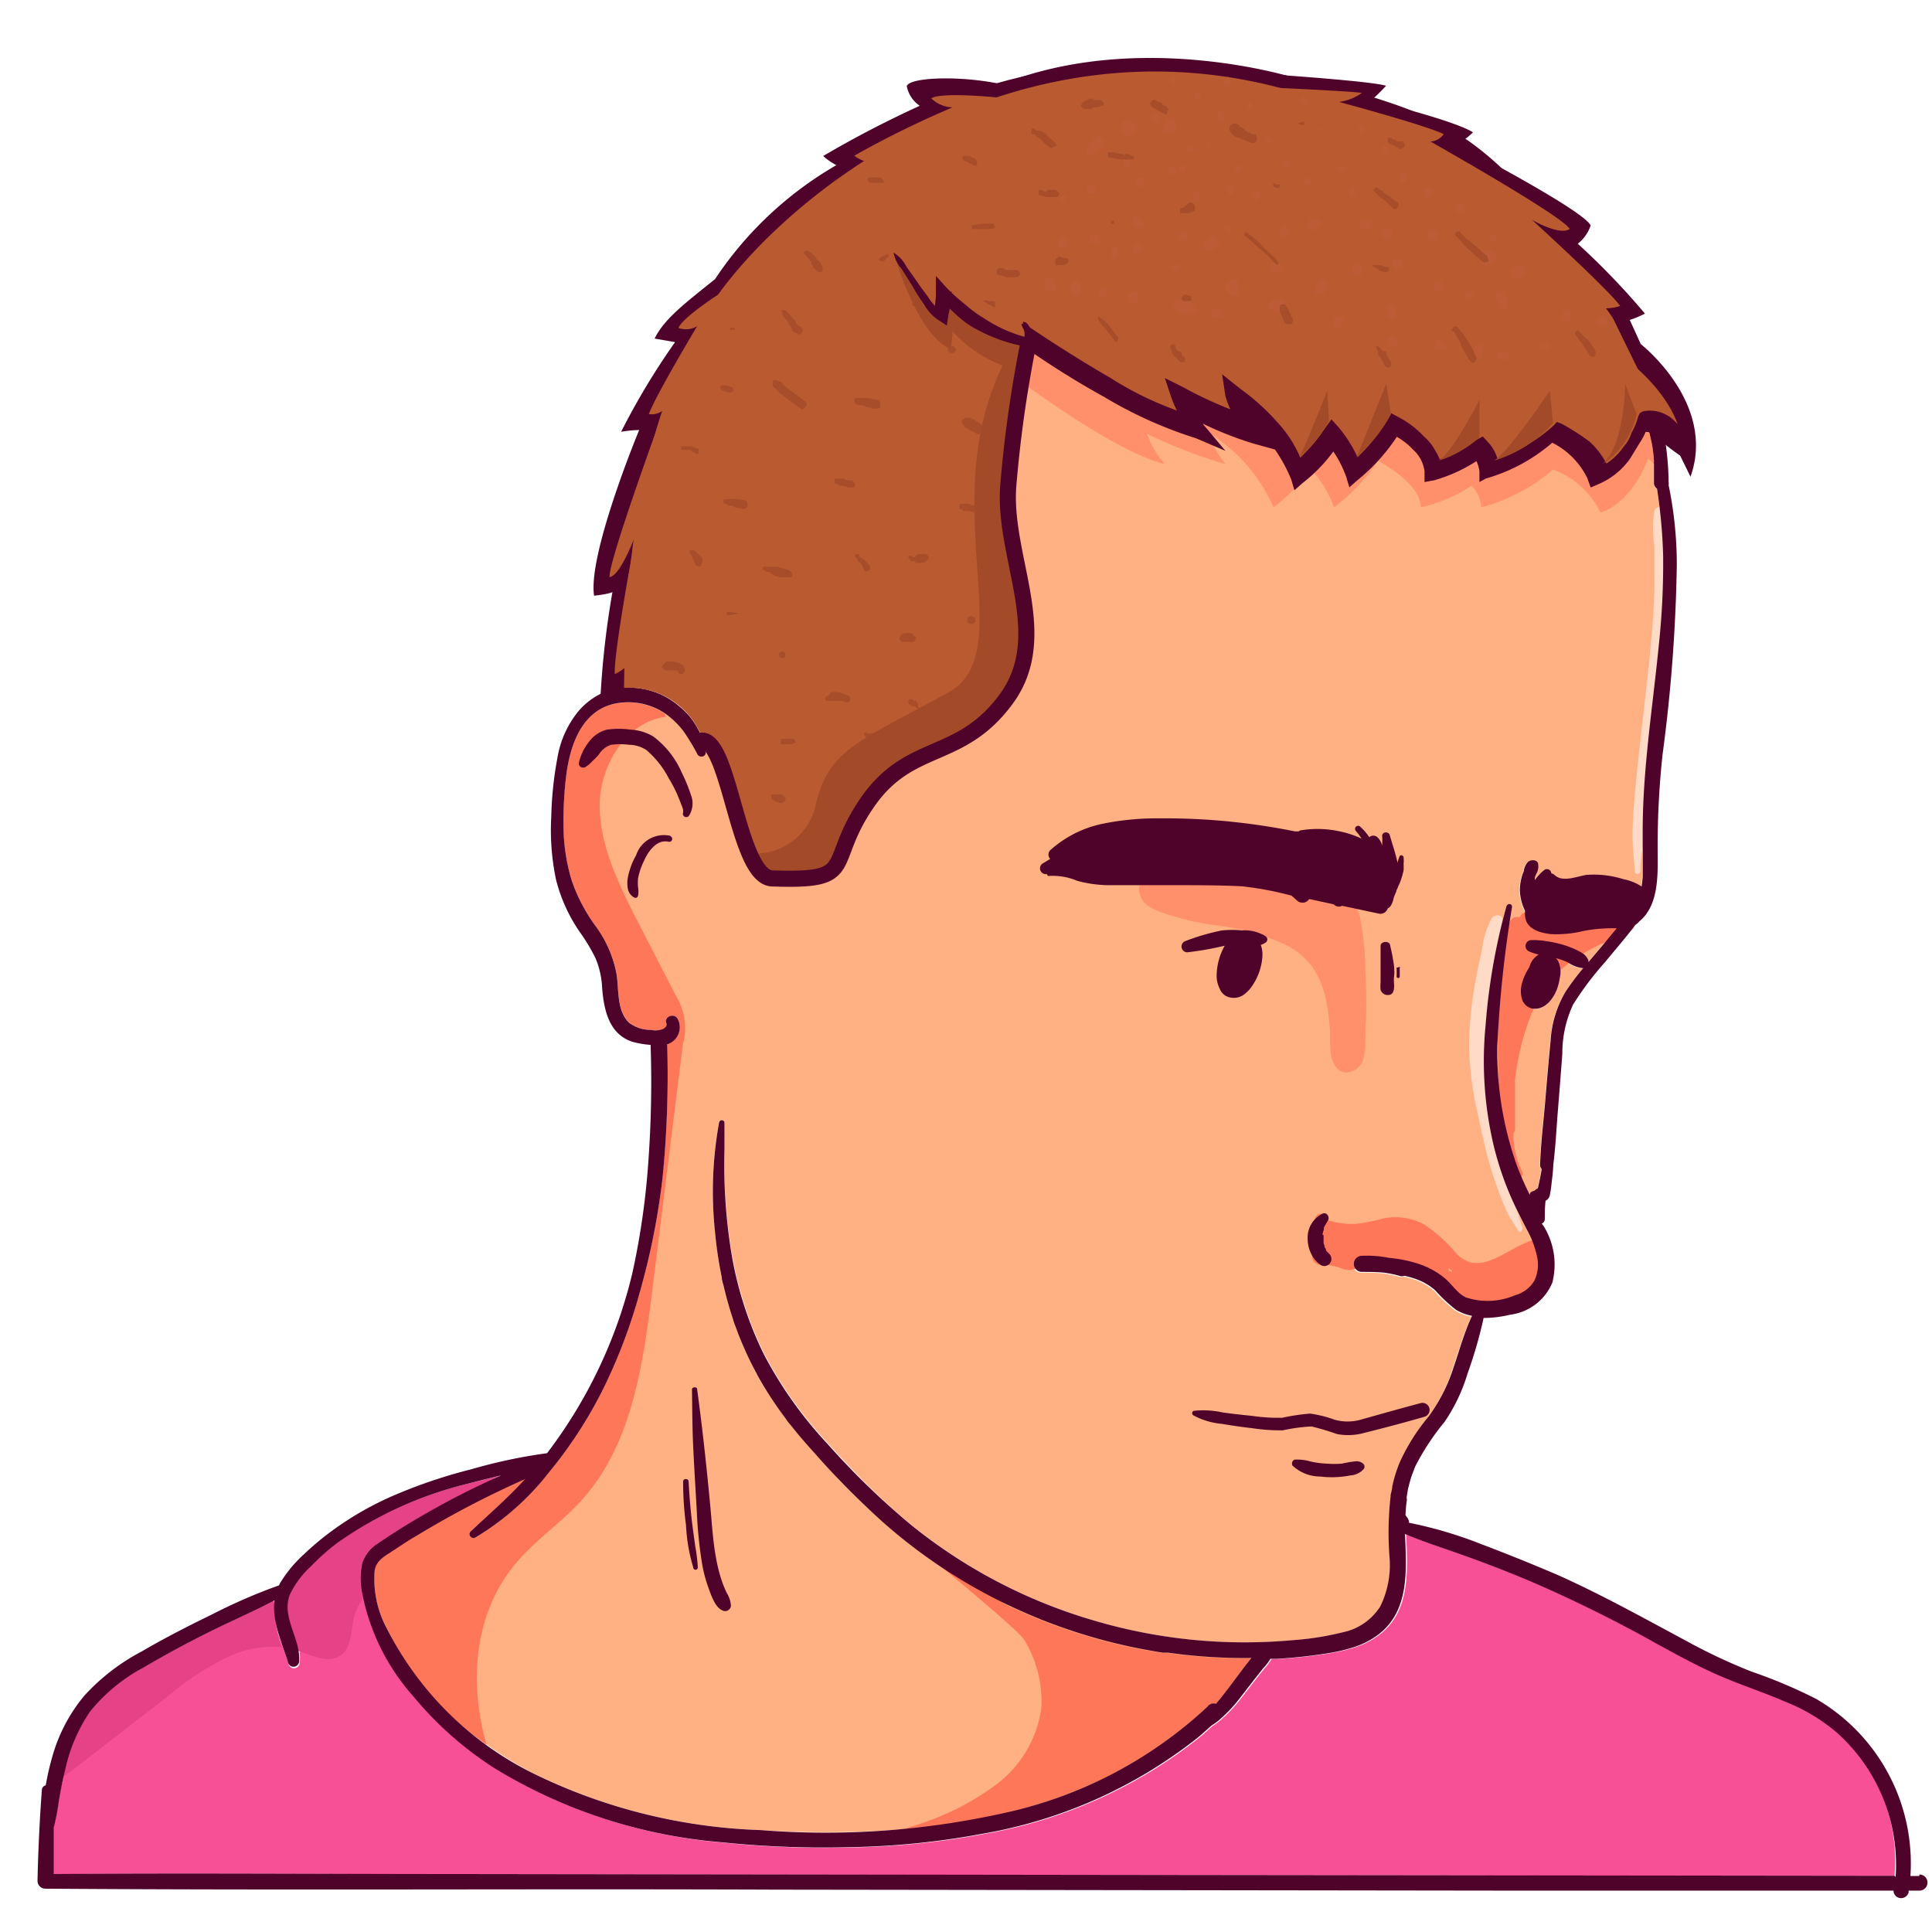 <svg id="Picto" xmlns="http://www.w3.org/2000/svg" xmlns:xlink="http://www.w3.org/1999/xlink" viewBox="0 0 120 120"><defs><style>.cls-1,.cls-16{fill:none;}.cls-2{clip-path:url(#clip-path);}.cls-3{fill:#ffb183;}.cls-4{fill:#f85097;}.cls-5{fill:#b7a197;opacity:0.47;}.cls-11,.cls-5,.cls-8{isolation:isolate;}.cls-11,.cls-6,.cls-8{fill:#ff7759;}.cls-7{fill:#e54287;}.cls-8{opacity:0.57;}.cls-9{fill:#ffdac7;}.cls-10{fill:#4f022a;}.cls-11{opacity:0.57;}.cls-12{fill:#b95a30;}.cls-13{fill:#a34b29;}.cls-14{fill:#bc5b35;}.cls-15{opacity:0.85;}.cls-16{stroke:#4f022a;stroke-miterlimit:10;}</style><clipPath id="clip-path"><rect class="cls-1" x="-8.31" y="2.03" width="143.19" height="115.93"/></clipPath></defs><title>Hair_2</title><g id="Base"><g id="Groupe_438" data-name="Groupe 438"><g class="cls-2"><g id="Groupe_437" data-name="Groupe 437"><g id="Groupe_436" data-name="Groupe 436"><g id="Groupe_432" data-name="Groupe 432"><g id="Groupe_426" data-name="Groupe 426"><path id="Tracé_1660" data-name="Tracé 1660" class="cls-3" d="M101.11,55.58l-.3-.1a.44.44,0,0,1,.08.17A.41.41,0,0,1,101.11,55.58Z"/><path id="Tracé_1661" data-name="Tracé 1661" class="cls-3" d="M102,51.66c0,.93,0,1.88,0,2.81a5.72,5.72,0,0,1-.07.61,3.08,3.08,0,0,0-1.12-.45,6.1,6.1,0,0,0-2.29-.27c-.6.08-1.49.5-2,0a.53.53,0,0,0-.2-.1.26.26,0,0,0-.44-.2,3,3,0,0,0-.58.62l0-.1c0-.13.09-.25.14-.38a.85.85,0,0,0,.07-.48c0-.31-.44-.33-.63-.17a1,1,0,0,0-.25.48c0,.13-.09.25-.12.38a3.26,3.26,0,0,0-.14.91,3.12,3.12,0,0,0,.32,1.27,1.54,1.54,0,0,0,.06.59c.21.62,1,.8,1.55.86a7.16,7.16,0,0,0,2-.19,9.28,9.28,0,0,1,2.09-.17c-.36.42-.71.85-1.07,1.28l-.69.82a.36.36,0,0,0,0-.1.89.89,0,0,0-.4-.47,3.64,3.64,0,0,0-.41-.22,6.19,6.19,0,0,0-.91-.33,6.78,6.78,0,0,0-.88-.18,4,4,0,0,0-.53-.06,2.91,2.91,0,0,0-.5,0,.37.37,0,0,0-.09.68,3.51,3.51,0,0,0,.63.21,1.24,1.24,0,0,0-.56.76l-.12.2a3.56,3.56,0,0,0-.36.87,1.78,1.78,0,0,0,0,.89.85.85,0,0,0,.81.65c.67,0,1.14-.62,1.36-1.18a3.36,3.36,0,0,0,.19-.73,1.57,1.57,0,0,0-.11-1.07,1,1,0,0,0-.13-.17h0a4.69,4.69,0,0,1,.73.26,2.15,2.15,0,0,0,.9.36h.07a15.93,15.93,0,0,0-1.09,1.45,6.73,6.73,0,0,0-.94,3.06c-.13,1.19-.22,2.38-.32,3.58-.11,1.37-.29,2.75-.33,4.12a.37.37,0,0,0,.1.27h0c-.07.39-.15.79-.24,1.18a1.43,1.43,0,0,0-.23.17.33.33,0,0,0-.27.16l0,.09c-.29-.59-.57-1.19-.8-1.82A21.17,21.17,0,0,1,93,65a73.34,73.34,0,0,1,.92-8.68c0-.21-.31-.24-.36,0a38.65,38.65,0,0,0-1.29,7.39,22.84,22.84,0,0,0,.49,7.38A19.68,19.68,0,0,0,94,74.7c.27.58.57,1.14.85,1.71a5.91,5.91,0,0,1,.63,1.75,2.29,2.29,0,0,1-.19,1.4,2,2,0,0,1-1.2.9,4.29,4.29,0,0,1-3.06.13c-.55-.27-.87-.83-1.33-1.21a5,5,0,0,0-1.57-.86,8.11,8.11,0,0,0-1.85-.38,6.89,6.89,0,0,0-1.74-.09.48.48,0,0,0,0,1c.46,0,.92,0,1.39.05a7.21,7.21,0,0,1,.93.19.45.45,0,0,0,.32,0,5.72,5.72,0,0,1,.62.17,3.67,3.67,0,0,1,1.29.73,9.56,9.56,0,0,0,1.29,1.21,2.93,2.93,0,0,0,1,.38,16.34,16.34,0,0,0-.6,1.56c-.19.57-.37,1.13-.56,1.69A10.6,10.6,0,0,1,88.73,88a12.17,12.17,0,0,0-1.79,2.85,8.55,8.55,0,0,0-.46,1.52c0,.16-.07.34-.1.52l0,.07a20.31,20.31,0,0,0-.05,3.83,5.83,5.83,0,0,1-.58,3,3.63,3.63,0,0,1-2.31,1.6l-.36.09a19.34,19.34,0,0,1-2.71.4,33,33,0,0,1-12.54-1.26l-.92-.29a32.3,32.3,0,0,1-10.26-5.58c-.63-.52-1.24-1.05-1.83-1.61-1.17-1.09-2.27-2.25-3.34-3.43a25.57,25.57,0,0,1-4-5.6,22.69,22.69,0,0,1-1.91-5.66l-.1-.51A34.2,34.2,0,0,1,45,71.4c0-.55,0-1.1,0-1.65a.14.14,0,0,0-.06-.13.17.17,0,0,0-.28.08,23.8,23.8,0,0,0-.25,6.78,25.78,25.78,0,0,0,.41,2.83c0,.14.09.52.11.51.15.68.35,1.36.56,2l.21.61c.08.21.15.42.24.63.25.62.52,1.22.82,1.8,0,.06.27.53.3.57a22.52,22.52,0,0,0,1.73,2.65l.28.37.51.63c.32.39.65.76,1,1.14,0,0,.33.36.4.45.35.39.7.77,1.05,1.14l.32.33c.78.81,1.59,1.59,2.42,2.33a33.07,33.07,0,0,0,7,4.78l.66.33s.33.16.33.16q.7.33,1.41.63l.46.19c.53.21,1.07.42,1.61.6a34.07,34.07,0,0,0,5.2,1.34l.45.08.34.05.31,0a33.12,33.12,0,0,0,5.09.33h.07l-.45.58-1,1.33c-.24.32-.49.63-.75.94A.45.45,0,0,0,75,106a26.78,26.78,0,0,1-12.16,6.5,41.29,41.29,0,0,1-6.69,1.11,60.79,60.79,0,0,1-8.89.06A34.64,34.64,0,0,1,33,110.08a24.8,24.8,0,0,1-2.77-1.72A18.85,18.85,0,0,1,24,101.06a6.5,6.5,0,0,1-.73-3.54c.1-.58.53-.84,1-1.14s1-.68,1.57-1a58.85,58.85,0,0,1,6.75-3.52l.15-.07C31.6,93,30.42,94,29.22,95.11c-.21.19.06.51.3.38a16.41,16.41,0,0,0,4.58-4.05,27,27,0,0,0,3.37-5.19,34,34,0,0,0,2.27-6,44.76,44.76,0,0,0,1.42-7.17,64.3,64.3,0,0,0,.28-8.24h.05a1.12,1.12,0,0,0,.6-1.59c-.22-.35-.84-.13-.69.29.06.16-.06.28-.21.36a1.27,1.27,0,0,1-.74.06,2.21,2.21,0,0,1-1.37-.46c-.77-.76-.62-2-.77-3A7.31,7.31,0,0,0,37,57.52a10.55,10.55,0,0,1-1.49-2.88A11.9,11.9,0,0,1,35,51.32a23.28,23.28,0,0,1,.18-3.24c.25-1.87,1-4,3.09-4.39a4.09,4.09,0,0,1,3,.61l.07,0a5.13,5.13,0,0,1,1.11,1.08,14.93,14.93,0,0,1,.86,1.44c.13.21.52.14.49-.13a.69.69,0,0,0,0-.1,4.57,4.57,0,0,0-1.62-2.77,4.88,4.88,0,0,0-2.31-1.09,4.49,4.49,0,0,0-.66-.07H39l-.22,0a.24.24,0,0,0,.06-.15,1.27,1.27,0,0,1,0-.14,1,1,0,0,0,0-.12c.05-1.64.16-3.28.31-4.9a46.8,46.8,0,0,1,.73-5,39.81,39.81,0,0,1,3.21-9.53A33.19,33.19,0,0,1,54.86,9.48,28.33,28.33,0,0,1,63.44,5.8,35,35,0,0,1,73.61,5,49.35,49.35,0,0,1,83.87,6.68l.89.26a18.88,18.88,0,0,1,7.82,4.18,29.7,29.7,0,0,1,3.23,3.76c1,1.32,2,2.66,2.89,4a22.61,22.61,0,0,1,3.9,8.74c.06.35.1.71.13,1.06a.29.29,0,0,0,0,.14c0,.06,0,.12,0,.17,0,.33,0,.66,0,1a.42.42,0,0,0,.19.38,32.82,32.82,0,0,1,.38,4.14,47.38,47.38,0,0,1-.27,5.6C102.68,44,102.09,47.79,102,51.66Z"/><path id="Tracé_1662" data-name="Tracé 1662" class="cls-3" d="M100.06,55.4l.12-.08-.28-.06a.49.49,0,0,1,.05.23Z"/><path id="Tracé_1663" data-name="Tracé 1663" class="cls-3" d="M97.74,57.05l.55-.11-.11-.06-.24,0Z"/><path id="Tracé_1664" data-name="Tracé 1664" class="cls-3" d="M96.78,57.06h-.06l-.06.1a4.65,4.65,0,0,0,.72-.05.46.46,0,0,1-.14-.08l-.08.06A.33.33,0,0,1,96.78,57.06Z"/><path id="Tracé_1665" data-name="Tracé 1665" class="cls-4" d="M117.67,116.52l-44.06-.05-45.24-.06c-8.35,0-16.7-.07-25.05,0,0-1,0-1.92,0-2.88a14.81,14.81,0,0,0,.32-1.69c.09-.47.17-.94.28-1.41,0-.2.09-.39.14-.58a10.15,10.15,0,0,1,1.56-3.5,10.76,10.76,0,0,1,3.31-2.72c1.35-.8,2.73-1.54,4.14-2.24s2.67-1.23,4-1.94a6.39,6.39,0,0,0,.52,2.9c.11.33.23.66.33,1a.35.35,0,0,0,.69-.09,2.63,2.63,0,0,0,0-.68c-.21-1.17-1-2.29-.53-3.48a5.74,5.74,0,0,1,1.31-1.75,13.72,13.72,0,0,1,1.59-1.41,23.69,23.69,0,0,1,8.1-3.7c.71-.19,1.42-.36,2.13-.53l-.76.34q-1.79.83-3.52,1.8c-1.14.64-2.27,1.33-3.35,2.07a2.28,2.28,0,0,0-1,1.25,4.62,4.62,0,0,0,0,1.87c0,.12,0,.23.05.35a13.89,13.89,0,0,0,3.11,6,21.77,21.77,0,0,0,5,4.43,32.1,32.1,0,0,0,14.19,4.63,61.49,61.49,0,0,0,8,.3,49.13,49.13,0,0,0,8.15-.83,29.62,29.62,0,0,0,13.42-6c.27-.23.54-.47.8-.71a4,4,0,0,0,.69-.53,8.94,8.94,0,0,0,1-1.07l1-1.29.54-.68a3.39,3.39,0,0,0,.45-.6l.43,0a30.8,30.8,0,0,0,3.3-.37c.31-.05.62-.12.93-.2l.32-.09a5.25,5.25,0,0,0,1.69-.82c2-1.49,1.77-4.07,1.69-6.27,1.2.51,2.45.91,3.67,1.34q2.08.74,4.11,1.6a83.86,83.86,0,0,1,7.86,3.87c1.3.71,2.6,1.42,3.94,2s2.67,1,4,1.58a11.37,11.37,0,0,1,3.19,1.9,10.77,10.77,0,0,1,2.15,2.59A10.89,10.89,0,0,1,117.67,116.52Z"/></g><path id="Tracé_1700" data-name="Tracé 1700" class="cls-5" d="M77.64,103h0Z"/><path id="Tracé_1824" data-name="Tracé 1824" class="cls-6" d="M39,42.72l-.22,0a.24.24,0,0,0,.06-.15,1.27,1.27,0,0,1,0-.14,1,1,0,0,0,0-.12,4.41,4.41,0,0,1,1.06.46,4.48,4.48,0,0,0-.66-.07Z"/><path id="Tracé_1825" data-name="Tracé 1825" class="cls-6" d="M42.43,64.74,40.5,80.27c-.57,4.57-1.27,9.44-4.33,12.86-1.3,1.46-3,2.57-4.21,4.07-2.51,3.05-2.85,7.3-1.74,11.17A18.85,18.85,0,0,1,24,101.06a6.5,6.5,0,0,1-.73-3.54c.1-.58.53-.84,1-1.14s1-.68,1.57-1a58.85,58.85,0,0,1,6.75-3.52l.15-.07C31.6,93,30.42,94,29.22,95.12c-.21.19.06.51.3.38a16.41,16.41,0,0,0,4.58-4.05,27,27,0,0,0,3.37-5.19,34,34,0,0,0,2.27-6,44.76,44.76,0,0,0,1.42-7.17,64.3,64.3,0,0,0,.28-8.24h.05a1.12,1.12,0,0,0,.6-1.59c-.22-.35-.84-.13-.69.29.06.16-.06.28-.21.36a1.27,1.27,0,0,1-.74.06,2.21,2.21,0,0,1-1.37-.46c-.77-.76-.62-2-.77-3A7.31,7.31,0,0,0,37,57.53a10.55,10.55,0,0,1-1.49-2.88A11.9,11.9,0,0,1,35,51.33a23.28,23.28,0,0,1,.18-3.24c.25-1.87,1-4,3.09-4.39a4.09,4.09,0,0,1,3,.61l.09.21c-2.46.31-4.08,3-4.11,5.43s1.1,4.8,2.21,7L42,61.88a3.82,3.82,0,0,1,.45,2.86Z"/><path id="Tracé_1826" data-name="Tracé 1826" class="cls-6" d="M77.64,103h.07l-.45.58-1,1.33c-.24.32-.49.63-.75.94A.45.45,0,0,0,75,106a26.78,26.78,0,0,1-12.16,6.5,41.3,41.3,0,0,1-6.69,1.11l.74-.25a16.39,16.39,0,0,0,5-2.53,7.14,7.14,0,0,0,2.79-4.75,7.35,7.35,0,0,0-1.06-4.22c-.54-.91-10.28-8.68-11-9.48.22.12,9.55,7.13,9.77,7.24l.33.16q.7.33,1.41.63l.46.19c.53.21,1.07.41,1.62.6a34.08,34.08,0,0,0,5.2,1.34l.45.08.34.05.31,0A33.12,33.12,0,0,0,77.64,103Z"/><path id="Tracé_1827" data-name="Tracé 1827" class="cls-7" d="M17.52,102.31a6.6,6.6,0,0,0-3.36.6,18.07,18.07,0,0,0-3.71,2.43L5,109.56c-.36.28-.74.57-1.14.83,0-.2.09-.39.14-.58a10.15,10.15,0,0,1,1.56-3.5,10.76,10.76,0,0,1,3.31-2.72c1.35-.8,2.73-1.54,4.14-2.24s2.67-1.23,4-1.94A6.39,6.39,0,0,0,17.52,102.31Z"/><path id="Tracé_1828" data-name="Tracé 1828" class="cls-7" d="M31.1,91.65l-.76.34q-1.79.83-3.52,1.8c-1.14.64-2.27,1.33-3.35,2.07a2.28,2.28,0,0,0-1,1.25,4.62,4.62,0,0,0,0,1.87c0,.12,0,.23.05.35A3.87,3.87,0,0,0,22,100.4c-.22.88-.14,2-.9,2.46s-1.75-.05-2.62-.34h0c-.21-1.17-1-2.29-.53-3.48a5.74,5.74,0,0,1,1.31-1.75,13.72,13.72,0,0,1,1.59-1.41,23.69,23.69,0,0,1,8.1-3.7C29.67,92,30.39,91.82,31.1,91.65Z"/><path id="Tracé_1829" data-name="Tracé 1829" class="cls-8" d="M84.8,60.16A17.61,17.61,0,0,0,84.48,57a4.24,4.24,0,0,0-1.31-2.11L83,54.76a3,3,0,0,0-.71-.63,4.9,4.9,0,0,1-.79-.88c-.18-.27-.68-.11-.56.24l0,0a5.28,5.28,0,0,0-.71-.15,21.8,21.8,0,0,0-5.54,0,16,16,0,0,0-2.63.45c-.76.22-1.51.89-1.26,1.77s1.33,1.09,2,1.32a17,17,0,0,0,2.44.56,15,15,0,0,1,4.51,1.19A4.76,4.76,0,0,1,81.47,60a5.56,5.56,0,0,1,.87,2,14.07,14.07,0,0,1,.28,2.28c0,.66-.07,1.59.45,2.1s1.34.12,1.58-.52a3.69,3.69,0,0,0,.15-1.13q0-.73.05-1.47Q84.89,61.75,84.8,60.16Z"/><path id="Tracé_1830" data-name="Tracé 1830" class="cls-6" d="M101.47,57.09a1,1,0,0,0,0-1,1.5,1.5,0,0,0-1.66-.67c-.75.11-1.49.35-2.22.52s-1.42.3-2.1.53a3.41,3.41,0,0,0-.49.21.46.46,0,0,0-.56.2l-.06.1a.47.47,0,0,0-.6.28v0a27.45,27.45,0,0,0-1.13,5.86.45.45,0,0,0,.39.46c0,.11,0,.23,0,.34,0,1.63,0,3.26.09,4.88q0,.61,0,1.23a.55.55,0,0,0,0,.15,5,5,0,0,0,1,2.91c.19.23.56-.07.42-.32A5.13,5.13,0,0,1,94,70.4a.49.49,0,0,0,.1-.3q0-1.48,0-3a15.55,15.55,0,0,1,.76-3.41,11.08,11.08,0,0,1,.89-2,8,8,0,0,0,1.07-1.34,8.54,8.54,0,0,1,1.54-1.14c.36-.22.74-.41,1.12-.59a.68.68,0,0,0,.3-.15c.49-.23,1-.45,1.5-.66a.49.49,0,0,0,.17-.67l-.05-.07Zm-1.41-.69a.75.75,0,0,1,.43,0l-.61.14a4.85,4.85,0,0,0-.56,0,5,5,0,0,1,.75-.16Z"/><path id="Tracé_1831" data-name="Tracé 1831" class="cls-6" d="M95.86,77.33a.47.47,0,0,0-.58-.33c-.92.27-1.68.87-2.56,1.22a2.44,2.44,0,0,1-1.31.21,2,2,0,0,1-1-.63,9.28,9.28,0,0,0-1.93-1.73,3.72,3.72,0,0,0-2.72-.35,9.48,9.48,0,0,1-1.6.3,4.78,4.78,0,0,1-1.69-.24l-.11,0v0a.34.34,0,0,0-.65-.18,1.45,1.45,0,0,0,0,1.13,1.53,1.53,0,0,0,0,.23.44.44,0,0,0,0,.38l.1.14a.38.38,0,0,0-.09.16.5.5,0,0,0,.26.91,3.57,3.57,0,0,1,1.43.27c.53.18.86-.06,1.33-.25a3.52,3.52,0,0,1,2.67.32l.91.44a12.87,12.87,0,0,0,1.81,1.12,4.44,4.44,0,0,0,1.7.44,7.43,7.43,0,0,0,2.24-.36,2.23,2.23,0,0,0,1.6-1.11A3.39,3.39,0,0,0,95.86,77.33Zm-5.68,1.59,0,.07-.21-.07a.43.43,0,0,0,0-.16l.21.16Z"/><path id="Tracé_1832" data-name="Tracé 1832" class="cls-9" d="M94.54,76.17c-.13-.3-.19-.6-.29-.9s-.21-.59-.31-.89c-.18-.57-.34-1.14-.47-1.72-.28-1.18-.5-2.38-.73-3.57a22.41,22.41,0,0,1-.5-3.84,20.45,20.45,0,0,1,.32-3.83c.12-.71.27-1.41.42-2.11a6.37,6.37,0,0,0,.34-2.2c0-.34-.5-.31-.66-.09a5.33,5.33,0,0,0-.6,1.91c-.14.64-.28,1.29-.4,1.93a23.24,23.24,0,0,0-.41,4,19.1,19.1,0,0,0,.47,4c.26,1.23.52,2.47.87,3.68q.3,1,.7,2c.12.3.24.6.39.89s.39.63.58.95S94.62,76.37,94.54,76.17Z"/><path id="Tracé_1833" data-name="Tracé 1833" class="cls-9" d="M103.74,34.08a5.37,5.37,0,0,0-.41-2.44.32.32,0,0,0-.57.08,6.73,6.73,0,0,0,0,2.19c0,.72,0,1.44,0,2.17,0,1.45-.12,2.89-.26,4.34-.28,2.92-.68,5.83-.94,8.75-.07.82-.14,1.65-.16,2.47s.08,1.64.14,2.47a.17.17,0,0,0,.34,0c0-.75.18-1.49.25-2.24s.13-1.45.2-2.18c.15-1.47.34-2.94.53-4.41a80,80,0,0,0,.88-8.8C103.78,35.68,103.77,34.88,103.74,34.08Z"/><g id="Groupe_431" data-name="Groupe 431"><path id="Tracé_1835" data-name="Tracé 1835" class="cls-10" d="M42.42,50.5a.21.21,0,0,0,.38.16,1.44,1.44,0,0,0,.11-1.3A10,10,0,0,0,42.35,48a5.57,5.57,0,0,0-1.78-2.26,3,3,0,0,0-1.41-.42,5.13,5.13,0,0,0-1.47,0,2,2,0,0,0-1.14.8,3.07,3.07,0,0,0-.6,1.3c0,.21.24.31.4.23a2,2,0,0,0,.45-.38,4.51,4.51,0,0,0,.4-.41,1.39,1.39,0,0,1,.76-.6,4.43,4.43,0,0,1,1.11,0,2,2,0,0,1,1.07.32,5.72,5.72,0,0,1,1.39,1.75,7.91,7.91,0,0,1,.55,1.05c.07.17.14.33.2.5S42.48,50.28,42.42,50.5Z"/><path id="Tracé_1836" data-name="Tracé 1836" class="cls-10" d="M41.66,51.92a1.82,1.82,0,0,0-2.15,1.2A4.6,4.6,0,0,0,39,54.49a1.92,1.92,0,0,0,0,.73.78.78,0,0,0,.42.54.17.17,0,0,0,.21-.12,1.54,1.54,0,0,0,0-.54,3.06,3.06,0,0,1,0-.54A4.25,4.25,0,0,1,40,53.47c.25-.58.79-1.35,1.52-1.19a.18.18,0,0,0,.1-.35Z"/><path id="Tracé_1837" data-name="Tracé 1837" class="cls-10" d="M86.83,60.1a.12.12,0,0,0-.08,0,.14.14,0,0,0,0,.08l0,.25,0,.12a.65.65,0,0,0,0,.13.1.1,0,0,0,.19,0l0-.07a.32.32,0,0,0,0-.08l0-.13,0-.26a.12.12,0,0,0,0-.08A.12.12,0,0,0,86.83,60.1Z"/><path id="Tracé_1851" data-name="Tracé 1851" class="cls-10" d="M78.32,58a2.39,2.39,0,0,0-1.19-.21,6.3,6.3,0,0,0-1.23,0,13.85,13.85,0,0,0-2.27.66.36.36,0,0,0,.1.7,19.08,19.08,0,0,0,2.34-.41,3.87,3.87,0,0,0-.5,1.77,1.77,1.77,0,0,0,.18.88.87.87,0,0,0,.45.5,1.09,1.09,0,0,0,1-.07,2.2,2.2,0,0,0,.65-.7,3.64,3.64,0,0,0,.56-1.73,1.69,1.69,0,0,0-.1-.7,1.13,1.13,0,0,0,.29-.14.24.24,0,0,0,.08-.33l0,0A1,1,0,0,0,78.32,58Z"/><path id="Tracé_1852" data-name="Tracé 1852" class="cls-10" d="M65.09,54.41a3.91,3.91,0,0,1,1.82.3,7.67,7.67,0,0,0,1.93.27c1.38,0,2.77,0,4.15,0s2.77,0,4.15.07a20.22,20.22,0,0,1,3.08.58l.36.32a.49.49,0,0,0,.64,0,.51.51,0,0,0,.1-.11l1.52.33,0,0a.43.43,0,0,0,.52.09l2.25.48a.48.48,0,0,0,.59-.33.35.35,0,0,0,.14-.09,1.23,1.23,0,0,0,.22-.54,3.79,3.79,0,0,1,.16-.39c0-.09.07-.18.1-.27s.11-.23.15-.35a4.68,4.68,0,0,0,.21-.72,3.74,3.74,0,0,0,0-.4,1.76,1.76,0,0,0,0-.39c0-.12-.19-.2-.25-.07a2.56,2.56,0,0,0-.12.36l0,.07c-.12-.59-.33-1.18-.49-1.75-.07-.25-.49-.21-.47.06s0,.41,0,.61a1,1,0,0,0-.3-.54.37.37,0,0,0-.5,0,3.59,3.59,0,0,0-.56-.65.19.19,0,0,0-.27.27,3.29,3.29,0,0,1,.35.47,5.93,5.93,0,0,0-1.35-.45,6.45,6.45,0,0,0-2.41-.07.27.27,0,0,0-.15.07l-.22,0a41.75,41.75,0,0,0-4.14-.62,40.35,40.35,0,0,0-4.24-.19,16.88,16.88,0,0,0-3.45.31,7,7,0,0,0-3.38,1.67.39.39,0,0,0,0,.54l0,0-.48.29a.36.36,0,0,0,.27.65Z"/><path id="Tracé_1853" data-name="Tracé 1853" class="cls-10" d="M86.6,60.25c0-.27-.06-.53-.1-.79s-.11-.51-.16-.77-.59-.25-.59.08,0,.53,0,.79,0,.49,0,.74,0,.49,0,.74a2,2,0,0,0,0,.43.45.45,0,0,0,.47.33c.42,0,.38-.51.36-.82S86.63,60.5,86.6,60.25Z"/><path id="Tracé_1854" data-name="Tracé 1854" class="cls-10" d="M82.14,76.68v0a3.42,3.42,0,0,1,.09-.33l0-.05,0-.06.08-.14.18-.31c.11-.2-.08-.51-.32-.42a1.66,1.66,0,0,0-.95,1.57,2.08,2.08,0,0,0,.21.91,1.67,1.67,0,0,0,.63.74.44.44,0,0,0,.53-.68c-.07-.08-.16-.16-.23-.24h0l0-.07-.09-.15,0-.07h0l-.06-.17c0-.06,0-.1,0-.15h0s0-.07,0-.1v-.24Z"/><path id="Tracé_1855" data-name="Tracé 1855" class="cls-10" d="M43.07,90.13c.06,1.25.14,2.49.21,3.74a27.44,27.44,0,0,0,.33,3.27,8.84,8.84,0,0,0,.4,1.5c.17.45.39,1.17.85,1.38a.36.36,0,0,0,.54-.31,1.77,1.77,0,0,0-.26-.77,7,7,0,0,1-.27-.64,9.81,9.81,0,0,1-.39-1.5c-.2-1.07-.26-2.15-.36-3.23-.23-2.44-.49-4.86-.82-7.28,0-.18-.32-.14-.32,0C43,87.6,43,88.86,43.07,90.13Z"/><path id="Tracé_1856" data-name="Tracé 1856" class="cls-10" d="M43,94.69c-.11-.88-.18-1.77-.23-2.66,0-.22-.35-.22-.34,0q0,1.36.18,2.71a10.85,10.85,0,0,0,.45,2.62.14.14,0,0,0,.28,0,9.14,9.14,0,0,0-.15-1.27Q43.09,95.38,43,94.69Z"/><path id="Tracé_1857" data-name="Tracé 1857" class="cls-10" d="M82.92,88.19a7.46,7.46,0,0,0-1.55-.39,13.27,13.27,0,0,0-1.73.26,11,11,0,0,1-1.82-.11c-.63-.07-1.25-.13-1.88-.22a5.49,5.49,0,0,0-1.8-.1.16.16,0,0,0,0,.29,4.59,4.59,0,0,0,1.77.52c.63.11,1.26.2,1.89.27a11.46,11.46,0,0,0,1.88.13,10.74,10.74,0,0,1,1.78-.24,15.9,15.9,0,0,1,1.58.47A3.68,3.68,0,0,0,84.73,89c1.25-.31,2.49-.64,3.74-1a.44.44,0,0,0-.23-.85c-1.21.32-2.41.66-3.62,1A3.06,3.06,0,0,1,82.92,88.19Z"/><path id="Tracé_1858" data-name="Tracé 1858" class="cls-10" d="M84.24,90.76a7.81,7.81,0,0,0-.9.15,6,6,0,0,1-.92,0,5.84,5.84,0,0,1-1-.13,3,3,0,0,0-1-.12.24.24,0,0,0-.16.3l0,.05a2.51,2.51,0,0,0,1.74.7,6,6,0,0,0,1.88-.07,1.17,1.17,0,0,0,.84-.42C84.86,90.94,84.52,90.76,84.24,90.76Z"/><path id="Tracé_1908" data-name="Tracé 1908" class="cls-10" d="M119.21,116.52h-.55a11.82,11.82,0,0,0-5.86-11,30.84,30.84,0,0,0-4-1.69,35.38,35.38,0,0,1-4.08-1.92c-2.65-1.42-5.27-2.88-8-4.1q-2.34-1-4.74-1.91a26.16,26.16,0,0,0-4.47-1.32.28.28,0,0,0,0-.1.84.84,0,0,0-.07-.17,1.5,1.5,0,0,0-.14-.19,7.88,7.88,0,0,1,.07-.86.68.68,0,0,0,0-.24V93l.08-.5c.06-.25.13-.5.2-.75l.24-.64v0a15.19,15.19,0,0,1,1.83-2.79,10.8,10.8,0,0,0,1.43-3,27.69,27.69,0,0,0,1-3.46,7,7,0,0,0,1.64-.2,3.28,3.28,0,0,0,2.63-2,4.54,4.54,0,0,0-.52-3.47L95.76,76a.31.31,0,0,0,.19-.27c0-.38,0-.77.05-1.15a.48.48,0,0,0,.26-.34c.07-.31.1-.64.14-1a9,9,0,0,0,.08-.92h0c.14-1.09.19-2.2.28-3.3s.19-2.38.28-3.58a7.1,7.1,0,0,1,.67-3.05,19.58,19.58,0,0,1,2-2.65c.62-.76,1.27-1.5,1.86-2.29a1.2,1.2,0,0,0,.25-.22c1.22-1,1.15-2.9,1.14-4.33a53.63,53.63,0,0,1,.3-6,99.87,99.87,0,0,0,.89-11.86,24.4,24.4,0,0,0-.51-4.91.49.49,0,0,0,0-.19,17.79,17.79,0,0,0-2.81-9.41,51.1,51.1,0,0,0-2.84-4.28c-1-1.36-2-2.72-3.05-4a19.09,19.09,0,0,0-3.7-3.48,19.62,19.62,0,0,0-4.59-2.28,47.1,47.1,0,0,0-10.3-2.32c-6.81-.81-13.86,0-20,3.22a33.11,33.11,0,0,0-12.9,12.76,38.82,38.82,0,0,0-3.85,9.55A43.59,43.59,0,0,0,38.25,40c0,.84,0,1.68.1,2.52a.24.24,0,0,0,.11.19A4.37,4.37,0,0,0,36,44.09a6.12,6.12,0,0,0-1.38,3,22.14,22.14,0,0,0-.38,3.62,15,15,0,0,0,.29,3.9A10,10,0,0,0,36.09,58,11.17,11.17,0,0,1,37,59.54a5.43,5.43,0,0,1,.4,1.83c.11,1.35.42,2.87,1.89,3.34a5.81,5.81,0,0,0,1.12.19h0A68.38,68.38,0,0,1,40.28,72a47.23,47.23,0,0,1-1,7.06,29.83,29.83,0,0,1-5.3,11.2l0,0a32.63,32.63,0,0,0-4.71,1,31.85,31.85,0,0,0-4.73,1.59,19.76,19.76,0,0,0-3.93,2.24,17.17,17.17,0,0,0-1.71,1.43,8,8,0,0,0-1.51,1.82l-.06.13a34.36,34.36,0,0,0-4.15,1.8c-1.48.72-2.95,1.47-4.37,2.3a13,13,0,0,0-3.57,2.75A10.22,10.22,0,0,0,3.28,109a17.19,17.19,0,0,0-.44,1.89.31.31,0,0,0-.24.29c-.14,1.88-.23,3.76-.27,5.64a.49.49,0,0,0,.49.49c15.14.11,30.29,0,45.43.06l45.36.06,24,0a.47.47,0,0,0,.34.45.49.49,0,0,0,.6-.34l0-.11h.67a.49.49,0,0,0,0-1ZM32.69,91.78C31.6,93,30.42,94,29.23,95.12c-.21.19.06.51.29.38a16.45,16.45,0,0,0,4.58-4.05,27.14,27.14,0,0,0,3.37-5.19,33.8,33.8,0,0,0,2.27-6,44.52,44.52,0,0,0,1.42-7.17,64.18,64.18,0,0,0,.28-8.24l.05,0a1.11,1.11,0,0,0,.59-1.59c-.21-.35-.84-.13-.69.29.06.16-.06.28-.21.36a1.27,1.27,0,0,1-.74.06,2.22,2.22,0,0,1-1.37-.45c-.77-.76-.62-2-.77-3A7.29,7.29,0,0,0,37,57.53a10.56,10.56,0,0,1-1.5-2.88A11.91,11.91,0,0,1,35,51.32a23.37,23.37,0,0,1,.18-3.24c.25-1.87,1-4,3.09-4.39a4.09,4.09,0,0,1,3.09.66,5.12,5.12,0,0,1,1.11,1.09,14.27,14.27,0,0,1,.86,1.43c.13.21.52.14.5-.13a4.51,4.51,0,0,0-1.64-2.87A4.77,4.77,0,0,0,39,42.71l-.22,0a.24.24,0,0,0,.06-.15c.05-1.72.16-3.45.32-5.16a47.15,47.15,0,0,1,.73-5,39.8,39.8,0,0,1,3.21-9.53A33.17,33.17,0,0,1,54.86,9.48,28.36,28.36,0,0,1,63.45,5.8a35,35,0,0,1,10.17-.85A49.09,49.09,0,0,1,83.87,6.67a19.82,19.82,0,0,1,8.71,4.43,29.8,29.8,0,0,1,3.23,3.76c1,1.32,2,2.66,2.89,4a22.63,22.63,0,0,1,3.9,8.74q.09.53.13,1.06a.32.32,0,0,0,0,.14l0,.17c0,.33,0,.65,0,1a.43.43,0,0,0,.19.38,33,33,0,0,1,.38,4.14,47.36,47.36,0,0,1-.27,5.6c-.38,3.85-1,7.68-1,11.55,0,.93,0,1.87,0,2.81a5.86,5.86,0,0,1-.07.61,3.08,3.08,0,0,0-1.12-.45,6.12,6.12,0,0,0-2.29-.27c-.6.08-1.49.5-2,0a.54.54,0,0,0-.2-.1.27.27,0,0,0-.44-.2,3,3,0,0,0-.58.62l0-.1c0-.13.09-.25.14-.38a.85.85,0,0,0,.07-.48c0-.31-.44-.33-.63-.17a1,1,0,0,0-.25.48c0,.13-.09.25-.12.38a3.28,3.28,0,0,0-.14.91,3.15,3.15,0,0,0,.32,1.27,1.57,1.57,0,0,0,.06.59c.21.62,1,.8,1.55.86a7.12,7.12,0,0,0,2-.19,9.4,9.4,0,0,1,2.09-.17c-.36.42-.71.86-1.07,1.28l-.69.82a.37.37,0,0,0,0-.1.89.89,0,0,0-.4-.47,3.58,3.58,0,0,0-.41-.22,6,6,0,0,0-.91-.33,7.2,7.2,0,0,0-.88-.18,4.32,4.32,0,0,0-.53-.06,3,3,0,0,0-.5,0,.37.37,0,0,0-.09.68,3.49,3.49,0,0,0,.63.21,1.25,1.25,0,0,0-.57.76l-.12.2a3.59,3.59,0,0,0-.36.87,1.79,1.79,0,0,0,0,.89.85.85,0,0,0,.81.65c.67,0,1.14-.62,1.36-1.18a3.29,3.29,0,0,0,.19-.73,1.57,1.57,0,0,0-.11-1.07,1,1,0,0,0-.13-.17h0a4.84,4.84,0,0,1,.73.26,2.12,2.12,0,0,0,.9.36h.07a15.7,15.7,0,0,0-1.09,1.45,6.73,6.73,0,0,0-.94,3.07c-.12,1.19-.22,2.38-.32,3.58-.11,1.37-.29,2.75-.33,4.12a.38.38,0,0,0,.1.27h0c-.07.4-.15.79-.24,1.18a1.26,1.26,0,0,0-.23.17.34.34,0,0,0-.27.16l0,.09a19.35,19.35,0,0,1-.8-1.82A21.08,21.08,0,0,1,93,65a72.46,72.46,0,0,1,.92-8.68c0-.21-.31-.24-.36,0a38.61,38.61,0,0,0-1.29,7.39,22.86,22.86,0,0,0,.49,7.38A19.59,19.59,0,0,0,94,74.69c.27.58.56,1.14.85,1.71a6,6,0,0,1,.64,1.75,2.31,2.31,0,0,1-.19,1.4,2,2,0,0,1-1.2.9,4.3,4.3,0,0,1-3.06.13c-.55-.27-.86-.83-1.33-1.21a4.94,4.94,0,0,0-1.57-.86,8.17,8.17,0,0,0-1.85-.38A7,7,0,0,0,84.59,78a.48.48,0,0,0,0,1c.46,0,.93,0,1.39.05a6.92,6.92,0,0,1,.93.19.44.44,0,0,0,.32,0,6,6,0,0,1,.62.17,3.67,3.67,0,0,1,1.29.73,9.47,9.47,0,0,0,1.29,1.21,3,3,0,0,0,1,.38c-.48,1-.79,2.17-1.16,3.24A10.55,10.55,0,0,1,88.72,88a12.26,12.26,0,0,0-1.79,2.85,8.45,8.45,0,0,0-.46,1.51c0,.16-.07.34-.1.52l0,.07a20.22,20.22,0,0,0-.06,3.83,5.82,5.82,0,0,1-.58,3,3.62,3.62,0,0,1-2.31,1.6,17.89,17.89,0,0,1-3.08.49,33,33,0,0,1-12.54-1.26,32.47,32.47,0,0,1-11.18-5.87,47,47,0,0,1-5.17-5,25.5,25.5,0,0,1-4-5.61,22.73,22.73,0,0,1-2-6.17A34.07,34.07,0,0,1,45,71.39c0-.55,0-1.1,0-1.65,0-.19-.3-.24-.34,0a23.9,23.9,0,0,0-.25,6.77,25.53,25.53,0,0,0,.42,2.83c0,.15.09.45.11.51q.23,1,.56,2a5.88,5.88,0,0,0,.21.61c.08.21.15.42.24.63.25.62.52,1.22.82,1.8l.3.57a22.6,22.6,0,0,0,1.73,2.65,2.72,2.72,0,0,0,.28.37l.51.63q.48.57,1,1.14l.4.45q.52.58,1.06,1.14l.32.33c.78.8,1.59,1.58,2.42,2.33a33.43,33.43,0,0,0,7.65,5.11s.32.15.32.15q.7.33,1.41.63l.46.19q.8.32,1.62.6a34.31,34.31,0,0,0,5.2,1.34l.45.08.34.05.31,0a33.58,33.58,0,0,0,5.17.33l-.45.58-1,1.33c-.24.32-.49.63-.75.94A.45.45,0,0,0,75,106a26.81,26.81,0,0,1-12.16,6.5,50.87,50.87,0,0,1-15.59,1.17A34.63,34.63,0,0,1,33,110.09a20.25,20.25,0,0,1-9-9,6.5,6.5,0,0,1-.73-3.54c.1-.58.53-.84,1-1.14s1-.68,1.57-1a58.67,58.67,0,0,1,6.75-3.53Zm85,24.73-44.06-.05-45.24-.06c-8.35,0-16.7-.07-25.05,0q0-1.44,0-2.88a14.83,14.83,0,0,0,.32-1.69c.12-.67.24-1.33.41-2A10.2,10.2,0,0,1,5.6,106.3a10.73,10.73,0,0,1,3.31-2.72c1.35-.8,2.73-1.54,4.14-2.24s2.67-1.23,4-1.94c-.18,1.3.47,2.63.85,3.89a.35.35,0,0,0,.68-.09c.11-1.42-1.13-2.75-.57-4.17a5.72,5.72,0,0,1,1.31-1.75,13.77,13.77,0,0,1,1.58-1.41,23.66,23.66,0,0,1,8.1-3.7c.71-.19,1.42-.36,2.13-.53l-.76.34q-1.8.83-3.52,1.8c-1.14.64-2.27,1.33-3.35,2.07a2.28,2.28,0,0,0-1,1.25,4.64,4.64,0,0,0,0,1.87,13.47,13.47,0,0,0,3.17,6.39,21.77,21.77,0,0,0,5,4.44,32.07,32.07,0,0,0,14.19,4.63,61.45,61.45,0,0,0,8,.3,49,49,0,0,0,8.15-.83,29.6,29.6,0,0,0,13.42-6c.27-.23.54-.47.8-.71a4,4,0,0,0,.69-.53,8.82,8.82,0,0,0,1-1.07l1-1.29.54-.68a3.41,3.41,0,0,0,.45-.59l.43,0a31.47,31.47,0,0,0,3.3-.37c.31-.05.62-.12.93-.2l.32-.09a5.24,5.24,0,0,0,1.69-.82c2-1.49,1.77-4.08,1.69-6.27,1.2.51,2.45.9,3.67,1.34q2.08.74,4.12,1.6a84.07,84.07,0,0,1,7.87,3.89c1.3.71,2.59,1.42,3.94,2s2.67,1,4,1.58a11.35,11.35,0,0,1,3.19,1.9,11,11,0,0,1,3.68,9Z"/></g></g></g></g></g></g></g><g id="Cheveux_2"><g id="Calque_2" data-name="Calque 2"><path class="cls-11" d="M102.72,28.84a1.09,1.09,0,0,0-.36-.34s-.91,2.67-2.95,3.34a5.26,5.26,0,0,0-2.95-2.67A11.08,11.08,0,0,1,92,31.51a2,2,0,0,0-.61-1.34,9.22,9.22,0,0,1-3.15,1.34c0-1.11-1.32-2.12-2.64-2.9a12,12,0,0,1-2.74,2.9,6.71,6.71,0,0,0-1.42-2.34,12.43,12.43,0,0,1-2.34,2.34A10.28,10.28,0,0,0,75,26.83a7.06,7.06,0,0,0,1.12,2,29.86,29.86,0,0,1-4.88-1.89,5.49,5.49,0,0,0,1.12,1.89c-4.57-1.11-15-9.8-15-9.8l5.39-1.34,5,3.23,33.74,3.28S102.82,27.06,102.72,28.84Z"/><path class="cls-10" d="M52.41,10a22.61,22.61,0,0,0-8,7.34c-1.91,1.53-3.16,2.48-3.75,3.69l1.27.22a43.91,43.91,0,0,0-3.35,5.57,6.94,6.94,0,0,1,1.12-.11S36.5,34.41,36.9,37c1-.11,1.14-.23,1.14-.23a54.72,54.72,0,0,0-.74,6.46c1.12-.33,1.32-.67,1.32-.67S56.88,10.79,52.41,10Z"/><path class="cls-10" d="M80.35,4.82s-9.53-3-18.15.41c-2.47-.54-5.65-.45-5.88.11a1.89,1.89,0,0,0,.81,1.23,65.06,65.06,0,0,0-6,3.12,3.87,3.87,0,0,0,2.53,1"/><path class="cls-12" d="M43.82,46.45c2.64,2.78,2.39,6.64,3.21,7.42s3.74,1.37,5.57-1.08S51,50.4,59,46.17s2.9-6.58,4.08-20.06c-.71-3.9.24-4.07,1-5.07s18.78,5.21,33.52,5.1c4.88.11,5.51-1.07,5.51-1.07S97.76,10.44,79.77,5.53s-32.83,8-36.39,14.7-4.52,14.14-4.62,22.5A4.86,4.86,0,0,1,43.82,46.45Z"/><path class="cls-13" d="M63.43,20.71c-.71,1,.38,1.64-.35,5.4C62.4,37.58,66,41.87,59.57,45.73c-7.79,4.66-5.25,4.61-7.08,7.06s-5.59,2-5.7.22a3.83,3.83,0,0,0,3.9-3.12c.81-3.34,2.58-3.79,8.27-6.91,4.75-2.74-1.78-13,4.47-22.28"/><path id="Tracé_1492" data-name="Tracé 1492" class="cls-14" d="M65.46,17.59h0c0-.11,0-.11-.1-.22h0c-.1-.11-.1-.11-.2-.11h-.1a.1.1,0,0,0-.1.11h-.1v.56L65,18a.1.1,0,0,1,.1.11h.41l.1-.11h0v-.11A.92.92,0,0,1,65.46,17.59Z"/><path id="Tracé_1493" data-name="Tracé 1493" class="cls-14" d="M67.09,18h0v-.22h0v-.22h0v.11c0-.11,0-.11-.1-.11a.1.1,0,0,1-.1-.11h-.2c-.1,0-.1.11-.1.11s0,.11-.1.11v.11h0v.33s0,.11.1.11l.1.11c.1,0,.2.11.3,0a.23.23,0,0,0,.2-.22V18C67.09,18.14,67.09,18.14,67.09,18Z"/><path id="Tracé_1494" data-name="Tracé 1494" class="cls-14" d="M68.82,18h0c-.1-.11-.1-.11-.2-.11h-.2a.1.1,0,0,0-.1.11l-.1.11a.43.43,0,0,0,.1.33.18.18,0,0,0,.3,0h0l.1-.11v-.11h0c.1,0,.1,0,.1-.22Z"/><path id="Tracé_1495" data-name="Tracé 1495" class="cls-14" d="M70.44,18.14a.34.34,0,1,0,.3.33A.34.34,0,0,0,70.44,18.14Z"/><path id="Tracé_1496" data-name="Tracé 1496" class="cls-14" d="M74.1,18.92l-.1-.11a.1.1,0,0,1-.1-.11h0a.8.8,0,0,0-.81,0h0a.23.23,0,0,0-.2.22.43.43,0,0,0,.1.33h.1a.51.51,0,0,0,.41.22.42.42,0,0,0,.51,0h.2a.23.23,0,0,0,.2-.22C74.21,19.15,74.21,18.92,74.1,18.92Z"/><path id="Tracé_1497" data-name="Tracé 1497" class="cls-14" d="M75.83,19.26s0-.11-.1-.11h-.3a.1.1,0,0,0-.1.11l-.1.11v.22c0,.11,0,.11.1.11h.61s0-.11.1-.11c-.2-.22-.2-.22-.2-.33Z"/><path id="Tracé_1498" data-name="Tracé 1498" class="cls-14" d="M79.9,19a.4.4,0,0,0-.1-.22l-.1-.11a.35.35,0,0,1-.2-.11h-.1a.35.35,0,0,0-.3.11H79c-.1,0-.1.11-.1.11a.36.36,0,0,0,0,.45.1.1,0,0,0,.1.11h.2c.1,0,.2.11.3.11h.1c.1,0,.1-.11.2-.11a.4.4,0,0,0,.1-.22v-.22C79.9,19.15,79.9,19.15,79.9,19Z"/><path id="Tracé_1499" data-name="Tracé 1499" class="cls-14" d="M83.56,20h0c0-.11-.1-.11-.1-.22l-.1-.11h-.41l-.1.11v.11h0v.45l.1.11H83c.1,0,.1,0,.2-.11a.1.1,0,0,0,.1-.11h0l.1-.11c0-.11.1-.11.1-.22Z"/><path id="Tracé_1500" data-name="Tracé 1500" class="cls-14" d="M82.44,17.92v-.33h0s0-.11-.1-.11h0l-.1-.11H82a.1.1,0,0,0-.1.11l-.1.11v.11h0l-.1.11v.33s0,.11.1.11h.41l.1-.11h0V18l.1-.11Z"/><path id="Tracé_1501" data-name="Tracé 1501" class="cls-14" d="M79.59,16.47h0a.1.1,0,0,0-.1-.11l-.1-.11H79l-.1.11v.45s0,.11.1.11h.51l.1-.11.1-.11v-.11Z"/><path id="Tracé_1502" data-name="Tracé 1502" class="cls-14" d="M76.95,17.81V17.7c0-.11,0-.11-.1-.22a.35.35,0,0,0-.2-.11h-.1c-.1,0-.1,0-.2.11l-.1.11-.1.11v.22c0,.11,0,.11.1.22l.1.11.1.11h.41l.1-.11v-.45Z"/><path id="Tracé_1503" data-name="Tracé 1503" class="cls-14" d="M75.73,15.25a.88.88,0,0,0-.2-.45.29.29,0,0,0-.41,0h0a.1.1,0,0,0-.1.11h-.2l-.1.11v.33s0,.11.1.11.1.11.2.11h.1a.35.35,0,0,0,.3-.11l.1-.11h0l.1-.11c.1.22.1.11.1,0Z"/><path id="Tracé_1504" data-name="Tracé 1504" class="cls-14" d="M80.1,14.25s0-.11-.1-.11a.1.1,0,0,1-.1-.11h-.2a.1.1,0,0,0-.1.11l-.1.11v.45s0,.11.1.11h.3v-.11a.4.4,0,0,0,.1-.22.4.4,0,0,0,.1-.22Z"/><path id="Tracé_1505" data-name="Tracé 1505" class="cls-14" d="M73.39,16.7h0c0-.11-.1-.11-.1-.22a.1.1,0,0,1-.1-.11h-.3a.1.1,0,0,0-.1.11.22.22,0,0,0,0,.33h.3a.1.1,0,0,0,.1-.11v-.11c.2.22.2.22.2.11Z"/><path id="Tracé_1506" data-name="Tracé 1506" class="cls-14" d="M71.05,15.47s0-.11-.1-.11l-.1-.11a.1.1,0,0,1-.1-.11h-.3l-.1.11h0v.33s0,.11.1.11h.2a.1.1,0,0,0,.1-.11h0a.1.1,0,0,0,.1-.11H71s0-.11.1-.11v.11Z"/><path id="Tracé_1507" data-name="Tracé 1507" class="cls-14" d="M68.21,14.69h0c-.1-.11-.1-.11-.2-.11h-.2c-.1,0-.1.11-.1.22V15l.1.11h.41l.1-.11v-.11C68.31,14.8,68.31,14.69,68.21,14.69Z"/><path id="Tracé_1508" data-name="Tracé 1508" class="cls-14" d="M66.28,14.91h0c-.1-.11-.1-.11-.1-.22h-.3a.1.1,0,0,0-.1.11v.45s0,.11.1.11h.3a.1.1,0,0,0,.1-.11v-.33Z"/><path id="Tracé_1509" data-name="Tracé 1509" class="cls-14" d="M69.43,15.47h0l-.1-.11h-.2l-.1.11v.33c0,.11,0,.22.1.22h.2c.1-.22.2-.45.1-.56Z"/><path id="Tracé_1510" data-name="Tracé 1510" class="cls-14" d="M68,11.57h0l-.1-.11H67.5v.45s0,.11.1.11H68a.1.1,0,0,0,.1-.11v-.11h0l-.1-.22Z"/><path id="Tracé_1511" data-name="Tracé 1511" class="cls-14" d="M71.05,13.8h0a.1.1,0,0,0-.1-.11h-.1l-.1-.11-.1-.11h-.2l-.1.11v.33s0,.11.1.11l.1.11H71V14h0Z"/><path id="Tracé_1512" data-name="Tracé 1512" class="cls-14" d="M73.7,14.47h0v-.11h-.2c-.1,0-.1,0-.2.11s0,.11-.1.11v.22s0,.11.1.11h.3a.1.1,0,0,0,.1-.11v-.11h0C73.8,14.69,73.8,14.58,73.7,14.47Z"/><path id="Tracé_1513" data-name="Tracé 1513" class="cls-14" d="M73.09,10.57h0c0-.11,0-.11-.1-.11a.1.1,0,0,1-.1-.11h-.2l-.1.11v.22s0,.11.1.11a.35.35,0,0,0,.2.11H73l.1-.11h0v-.22Z"/><path id="Tracé_1514" data-name="Tracé 1514" class="cls-14" d="M76.44,11.57c-.1,0-.2.11-.2.33a.23.23,0,0,0,.2.22c.1,0,.2-.11.2-.33S76.54,11.57,76.44,11.57Z"/><path id="Tracé_1515" data-name="Tracé 1515" class="cls-14" d="M84.57,16.58c-.1-.11-.2-.22-.3-.22h-.2l-.1.11v.45s0,.11.1.11h.1a.1.1,0,0,1,.1.11h.2c.1,0,.1-.11.1-.11a.36.36,0,0,0,0-.45Z"/><path id="Tracé_1516" data-name="Tracé 1516" class="cls-14" d="M86.71,19.15s0-.11-.1-.11l-.1-.11h-.2c-.1,0-.1,0-.1.11v.56s0,.11.1.11l.1.11h.2c.1,0,.1,0,.1-.11v-.56Z"/><path id="Tracé_1517" data-name="Tracé 1517" class="cls-14" d="M86.71,21h0l-.1-.11h-.2a.1.1,0,0,0-.1.11c-.1,0-.1.11-.1.22v.22l.1.11h.41c.1,0,.1,0,.1-.11v-.11l.1-.11c-.2,0-.2-.11-.2-.22Z"/><path id="Tracé_1518" data-name="Tracé 1518" class="cls-14" d="M89.65,21.26h0l-.1-.11h-.3l-.1.11v.33s0,.11.1.11h.51l.1-.11v-.22C89.65,21.37,89.65,21.37,89.65,21.26Z"/><path id="Tracé_1519" data-name="Tracé 1519" class="cls-14" d="M92.09,21.6v-.22h-.41l-.1.11v.33h0v.45a.1.1,0,0,1,.1.11h.2l.1-.11h0l.1-.11h0V21.6Z"/><path id="Tracé_1520" data-name="Tracé 1520" class="cls-14" d="M89.65,17.7c0-.11,0-.11-.1-.11v-.11h-.3a.1.1,0,0,0-.1.11l-.1.11v.22c0,.11,0,.11.1.11l.1.11h.3a.1.1,0,0,0,.1-.11l.1-.11c-.1,0-.1,0-.1-.22Z"/><path id="Tracé_1521" data-name="Tracé 1521" class="cls-14" d="M90.87,22.6l-.1-.11h-.3a.1.1,0,0,0-.1.11l-.1.11v.22c0,.11,0,.11.1.11l.1.11h.3l.1-.11V22.6Z"/><path id="Tracé_1522" data-name="Tracé 1522" class="cls-14" d="M95.85,23s0-.11-.1-.11l-.1-.11h-.51l-.1.11v.33l.1.11h.51a.1.1,0,0,0,.1-.11l.1-.11Z"/><path id="Tracé_1523" data-name="Tracé 1523" class="cls-14" d="M96.26,21.49a.23.23,0,0,0-.2-.22h-.41v.11h0v.11h0a.23.23,0,0,0,.2.22.35.35,0,0,0,.3-.11C96.26,21.71,96.26,21.6,96.26,21.49Z"/><g id="Groupe_420" data-name="Groupe 420"><path id="Tracé_1524" data-name="Tracé 1524" class="cls-14" d="M93.6,18.62c0-.11-.1-.22-.2-.45a.29.29,0,0,0-.41,0h0c-.1.11-.1.11-.1.22v.11s0,.11.1.11a.4.4,0,0,1,.1.22v-.11c0,.11,0,.11.1.22v.11c0,.11,0,.11.1.11h0a.1.1,0,0,1,.1.11h.1l.1-.11v-.45C93.7,18.73,93.7,18.62,93.6,18.62Z"/></g><path id="Tracé_1527" data-name="Tracé 1527" class="cls-14" d="M93.62,21.82h-.41a.1.1,0,0,0-.1.11s0,.11-.1.11v.22s0,.11.1.11a.35.35,0,0,0,.2.11h.3a.76.76,0,0,0,0-.67Z"/><path id="Tracé_1528" data-name="Tracé 1528" class="cls-14" d="M99.92,23.6h0a.1.1,0,0,0-.1-.11.13.13,0,0,0-.2,0h-.1l-.1.11-.1.11h0s0,.11-.1.11v.33s0,.11.1.11h.3c.1,0,.1-.11.1-.22v-.33l.2-.11Z"/><path id="Tracé_1529" data-name="Tracé 1529" class="cls-14" d="M99.82,19.82c0-.11,0-.11-.1-.11l-.1-.11h-.1c-.1,0-.2.11-.3.22v.11h0v.22s0,.11.1.11h.41l.1-.11v-.33Z"/><path id="Tracé_1530" data-name="Tracé 1530" class="cls-14" d="M97.28,19.26c-.2,0-.3.22-.3.45s.1.33.3.33.3-.22.3-.45S97.38,19.26,97.28,19.26Z"/><path id="Tracé_1531" data-name="Tracé 1531" class="cls-14" d="M101.14,22.82q-.3,0-.3.33a.34.34,0,0,0,.3.33q.3,0,.3-.33T101.14,22.82Z"/><path id="Tracé_1532" data-name="Tracé 1532" class="cls-14" d="M92.91,16.14h0v-.22q0-.17-.3-.33h-.51l-.1.11V16h0v.33c.1.11.2.22.3.22h.3a.1.1,0,0,0,.1-.11c.1-.11.2-.22.2-.33Z"/><path id="Tracé_1533" data-name="Tracé 1533" class="cls-14" d="M91.59,18.26h0l-.1-.11h-.41s0,.11-.1.11h0v.11h0v.11s0,.11.1.11h.3a.1.1,0,0,0,.1-.11s0-.11.1-.11v-.11Z"/><path id="Tracé_1534" data-name="Tracé 1534" class="cls-14" d="M89.25,14.36h0a.3.3,0,0,0-.2-.11h-.2a.1.1,0,0,0-.1.11s0,.11-.1.11v.22s0,.11.1.11a.35.35,0,0,0,.2.11h.3a.55.55,0,0,0,0-.56Z"/><path id="Tracé_1535" data-name="Tracé 1535" class="cls-14" d="M94.74,16.7h0c-.1-.22-.2-.22-.3-.22h-.2l-.2.11a.1.1,0,0,0-.1.11s0,.11-.1.11v.33s0,.11.1.11h.51a.1.1,0,0,0,.1-.11.56.56,0,0,0,.2-.45Z"/><path id="Tracé_1536" data-name="Tracé 1536" class="cls-14" d="M96.36,14.91s0-.11-.1-.11h-.51l-.1.11v.56h.41a.1.1,0,0,0,.1-.11h0l.1-.11c.1-.11.2-.22.1-.33Z"/><path id="Tracé_1537" data-name="Tracé 1537" class="cls-14" d="M92.91,11.24a.22.22,0,1,0,.2.22A.23.23,0,0,0,92.91,11.24Z"/><path id="Tracé_1538" data-name="Tracé 1538" class="cls-14" d="M82,13.8h0l-.1-.11s0-.11-.1-.11h-.41a.1.1,0,0,0-.1.11s0,.11-.1.11h0v.33s0,.11.1.11l.1.11h.2c.1,0,.1,0,.1-.11l.1-.11c.2-.11.2-.11.2-.33Z"/><path id="Tracé_1539" data-name="Tracé 1539" class="cls-14" d="M85.18,13.8s0-.11-.1-.11h-.41a.1.1,0,0,0-.1.11s0,.11-.1.11v.22s0,.11.1.11H85a.1.1,0,0,0,.1-.11s0-.11.1-.11V13.8Z"/><path id="Tracé_1540" data-name="Tracé 1540" class="cls-14" d="M86.5,14.36c0-.11,0-.11-.1-.11l-.1-.11H86a.1.1,0,0,0-.1.11l-.1.11v.22c0,.11,0,.11.1.11l.1.11h.3a.1.1,0,0,0,.1-.11l.1-.11v-.22Z"/><path id="Tracé_1541" data-name="Tracé 1541" class="cls-14" d="M87.11,16.25l-.2-.22h-.3l-.1.11v.45l.1.11H87l.1-.11v-.33Z"/><path id="Tracé_1542" data-name="Tracé 1542" class="cls-14" d="M91,12.91h0a.4.4,0,0,0-.1-.22h-.41l-.1.11V13h0v.11s0,.11.1.11h.3l.1-.11V13h0v-.11C91,13,91,12.91,91,12.91Z"/><path id="Tracé_1543" data-name="Tracé 1543" class="cls-14" d="M87.32,10.79c-.1-.11-.1-.11-.2-.11a.1.1,0,0,0-.1.11s0,.11-.1.11V11h0v.11h0v.22h.3a.1.1,0,0,0,.1-.11.36.36,0,0,0,0-.45Z"/><path id="Tracé_1544" data-name="Tracé 1544" class="cls-14" d="M84.17,11.79c-.1-.11-.2-.22-.3-.11l-.1.11v.33h0a.35.35,0,0,0,.3.11l.1-.11h0A.22.22,0,0,0,84.17,11.79Z"/><path id="Tracé_1545" data-name="Tracé 1545" class="cls-14" d="M78.27,12h0c0-.11,0-.11-.1-.11h-.3a.1.1,0,0,0-.1.11h0v.33a.1.1,0,0,1,.1.11h.2l.1-.11h0c.1-.22.2-.33.1-.33Z"/><path id="Tracé_1546" data-name="Tracé 1546" class="cls-14" d="M76.44,14.13h0l-.1-.11h-.2v.45h.3v-.22h0v-.11Z"/><path id="Tracé_1547" data-name="Tracé 1547" class="cls-14" d="M74.51,12h0l-.1-.11h-.2a.1.1,0,0,0-.1.11h0v.22h0v.11h0s0,.11.1.11h.2c.1,0,.1,0,.2-.11h0v-.11c-.1-.11-.1-.11-.1-.22Z"/><path id="Tracé_1548" data-name="Tracé 1548" class="cls-14" d="M73.49,10.24a.22.22,0,1,0,.2.22A.23.23,0,0,0,73.49,10.24Z"/><path id="Tracé_1549" data-name="Tracé 1549" class="cls-14" d="M70.34,9.79a.35.35,0,0,0-.2-.11c-.1,0-.1,0-.2.11a.36.36,0,0,0-.1.22v.33c0,.11.1.11.2.11l.1-.11V10C70.44,9.9,70.44,9.79,70.34,9.79Z"/><path id="Tracé_1550" data-name="Tracé 1550" class="cls-14" d="M71.05,11h-.3l-.1.11h0l-.1.11h0v.22h0v.11s0,.11.1.11h.2l.1-.11h0l.1-.11v-.11C71.16,11.13,71.05,11.13,71.05,11Z"/><path id="Tracé_1551" data-name="Tracé 1551" class="cls-14" d="M66.28,12.13H66l-.1.11-.1.11v.22H66l.1-.11.1-.11s0-.11.1-.11v-.11Z"/><path id="Tracé_1552" data-name="Tracé 1552" class="cls-14" d="M72,7.23s0-.11-.1-.11a.18.18,0,0,0-.3,0h0c-.1.11-.1.11-.1.22s0,.11.1.11a.1.1,0,0,1,.1.11l.2.11h.2V7.45C72,7.45,72,7.34,72,7.23Z"/><path id="Tracé_1553" data-name="Tracé 1553" class="cls-14" d="M74.1,9.12h0A.3.3,0,0,0,73.9,9l-.1.11-.1.11v.11h0v.11h.2c.1,0,.1,0,.2-.11l.1-.11h0c-.1,0-.1,0-.1-.11Z"/><path id="Tracé_1554" data-name="Tracé 1554" class="cls-14" d="M76.95,10.24a.22.22,0,1,0,.2.22A.23.23,0,0,0,76.95,10.24Z"/><path id="Tracé_1555" data-name="Tracé 1555" class="cls-14" d="M79,8.68c0-.11-.1-.11,0,0l-.1-.11h-.3V8.9H79V8.68Z"/><path id="Tracé_1556" data-name="Tracé 1556" class="cls-14" d="M81.22,11a.22.22,0,1,0,.2.22C81.32,11.13,81.32,11,81.22,11Z"/><path id="Tracé_1557" data-name="Tracé 1557" class="cls-14" d="M83.35,10.24a.22.22,0,1,0,.2.22C83.56,10.35,83.45,10.35,83.35,10.24Z"/><path id="Tracé_1558" data-name="Tracé 1558" class="cls-14" d="M84.57,7.78a.22.22,0,1,0,.2.22A.23.23,0,0,0,84.57,7.78Z"/><path id="Tracé_1559" data-name="Tracé 1559" class="cls-14" d="M86,9c-.1,0-.2.11-.2.33a.23.23,0,0,0,.2.22c.1,0,.2-.11.2-.33A.23.23,0,0,0,86,9Z"/><path id="Tracé_1560" data-name="Tracé 1560" class="cls-14" d="M89.86,9.68a.22.22,0,1,0,.2.22A.23.23,0,0,0,89.86,9.68Z"/><path id="Tracé_1561" data-name="Tracé 1561" class="cls-14" d="M89,11.79h0c0-.11-.1-.11,0,0l-.1-.11h-.3a.1.1,0,0,0-.1.11v.33s0,.11.1.11h.2c.2-.33.2-.33.2-.45Z"/><path id="Tracé_1562" data-name="Tracé 1562" class="cls-14" d="M92.91,14.69h0l-.1-.11h-.2a.1.1,0,0,0-.1.11h0V15h.3l.1-.11h0l.1-.11-.1-.11Z"/><path id="Tracé_1563" data-name="Tracé 1563" class="cls-14" d="M82.13,8h0c-.1-.11-.1-.11-.2-.11h0V8h0v.11h0c.2,0,.2,0,.2-.11Z"/><path id="Tracé_1564" data-name="Tracé 1564" class="cls-14" d="M79.9,10a.22.22,0,1,0,.2.22A.23.23,0,0,0,79.9,10Z"/><path id="Tracé_1565" data-name="Tracé 1565" class="cls-14" d="M81,6a.22.22,0,1,0,.2.22A.23.23,0,0,0,81,6Z"/><path id="Tracé_1566" data-name="Tracé 1566" class="cls-14" d="M83.15,6a.22.22,0,1,0,.2.22A.23.23,0,0,0,83.15,6Z"/><path id="Tracé_1567" data-name="Tracé 1567" class="cls-14" d="M76,7.12h0c-.1-.11-.1-.11-.1-.22h-.2a.1.1,0,0,0-.1.11v.33s0,.11.1.11l.1.11H76c.1-.33.1-.45,0-.45Z"/><path id="Tracé_1568" data-name="Tracé 1568" class="cls-14" d="M75.22,9h0c0-.11-.1-.11,0,0l-.1-.11h0A.1.1,0,0,0,75,9v.22h0v.11h.2V9Z"/><path id="Tracé_1569" data-name="Tracé 1569" class="cls-14" d="M74.41,5.67a.22.22,0,1,0,.2.22C74.61,5.67,74.51,5.67,74.41,5.67Z"/><path id="Tracé_1570" data-name="Tracé 1570" class="cls-14" d="M77.76,6.45h0a.3.3,0,0,0-.2-.11h0a.1.1,0,0,0-.1.11v.33h.2c.1,0,.1,0,.2-.11h0c-.1,0-.1-.11-.1-.22Z"/><path id="Tracé_1571" data-name="Tracé 1571" class="cls-14" d="M70.44,7.78h0a.1.1,0,0,0-.1-.11h0l-.1-.11c-.1,0-.1-.11-.2-.11h-.1c-.1,0-.1.11-.2.11a.4.4,0,0,0-.1.22V8c0,.11,0,.22.1.22l.1.11c.1.11.1.11.2.11h.1c.1,0,.2,0,.2-.11s.1-.11.2-.22h0c0-.11.1-.11.1-.22V7.67C70.44,7.9,70.44,7.78,70.44,7.78Z"/><path id="Tracé_1572" data-name="Tracé 1572" class="cls-14" d="M73,7.56h0c-.1-.11-.1-.22-.2-.22h-.2a.1.1,0,0,0-.1.11l-.1.11s0,.11-.1.11v.11h0v.33c0,.11.1.11.2.11h.3c.1,0,.1-.11.2-.11l.1-.11V7.9C73,7.67,73,7.67,73,7.56Z"/><path id="Tracé_1573" data-name="Tracé 1573" class="cls-14" d="M68.41,8.56l-.1-.11c-.1,0-.2,0-.2.11s-.1,0-.2.11l-.1.11-.1.11-.2.33a.22.22,0,0,0,0,.33l.1.11h.2l.3-.22c.1,0,.1-.11.2-.11l.1-.11a.4.4,0,0,0,.1-.22c0-.11.1-.11.1-.22C68.41,8.68,68.41,8.56,68.41,8.56Z"/><path id="Tracé_1574" data-name="Tracé 1574" class="cls-14" d="M72.88,4.78a.22.22,0,1,0,.2.22A.23.23,0,0,0,72.88,4.78Z"/><path id="Tracé_1575" data-name="Tracé 1575" class="cls-14" d="M76.24,4.78c-.1,0-.2.11-.2.33a.23.23,0,0,0,.2.22c.1,0,.2-.11.2-.33A.23.23,0,0,0,76.24,4.78Z"/><path class="cls-13" d="M55.5,15.69s1.42,5.12,3.56,6a9.93,9.93,0,0,0,.1-1.11,8.1,8.1,0,0,0,4.78,2.56,9.73,9.73,0,0,0-.15-1.67"/><path class="cls-12" d="M45.54,17.7s-3.1,1.89-3.4,2.67a1.35,1.35,0,0,0,1.16-.11s-2.54,4.23-3,5.46a1.16,1.16,0,0,0,1.32-1.34s-3.86,10.47-3.76,11.47c.71-.11,1.63-2.67,1.63-2.67s-1.41,7.46-1.3,8.69a3.36,3.36,0,0,0,1.61-1.67S39.34,25.05,45.54,17.7Z"/><path class="cls-10" d="M76.75,4.47s8.42.53,9.34.86c-.41.45-.9.89-.9.89s5.08,1.23,6.3,2c-.81.78-1.12.67-1.12.67S98.29,13,98.8,14A2.45,2.45,0,0,1,98,15.14a45.71,45.71,0,0,1,4.17,4.34c-1.12.56-1.42.45-1.42.45S87.22,5.81,76.75,4.47Z"/><path class="cls-10" d="M99.76,18.9l.68-.76,1.47,3.23s4.72,3.68,3.09,8.24"/><path class="cls-12" d="M62.52,6.11s-4-.45-4.68,0a2,2,0,0,0,1.32.56,60.57,60.57,0,0,0-6.1,3,2,2,0,0,0,2.34.11"/><path class="cls-12" d="M79,5.44s4.88.22,5.59.33a3.11,3.11,0,0,1-1.42.56s5.39,1.45,6.5,2a1.07,1.07,0,0,1-1.83-.11s9.15,5.12,9.66,6c-.61.45-2.34-.56-2.34-.56S99.92,18,100.63,19a2.61,2.61,0,0,1-2-.11S87.42,7.12,79,5.44Z"/><path class="cls-12" d="M104.49,28.17c-1.63-2.34-2.64-2-2.64-2s-.81,2.67-2.74,3.34a4.87,4.87,0,0,0-2.74-2.67,9.77,9.77,0,0,1-4.17,2.34,2.44,2.44,0,0,0-.51-1.34,8.55,8.55,0,0,1-2.85,1.34c0-1.11-1.22-2.12-2.44-2.9a13,13,0,0,1-2.54,2.9,6.48,6.48,0,0,0-1.32-2.34,11.18,11.18,0,0,1-2.13,2.34,9.68,9.68,0,0,0-3.76-4.68,5.2,5.2,0,0,0,1.12,2,23.74,23.74,0,0,1-4.47-1.89,5.49,5.49,0,0,0,1.12,1.89c-4.17-1.11-11-6-11-6l3.76.22,1.52.11,32.93,2C103.48,24.48,104.6,26.39,104.49,28.17Z"/><path class="cls-10" d="M104.49,28.39a14.92,14.92,0,0,1-1.32-1c-.2-.11-.41-.33-.61-.45a.35.35,0,0,0-.3-.11c-.1,0-.2,0-.2-.11h0l.3-.33a3.62,3.62,0,0,1-.51,1.11l-.61,1a4.63,4.63,0,0,1-1.93,1.56l-.51.22-.2-.56a4.82,4.82,0,0,0-2.44-2.34l.51-.11a10.85,10.85,0,0,1-4.37,2.45l-.41.22v-.67a2.1,2.1,0,0,0-.41-1l.61.11a9.83,9.83,0,0,1-3,1.45l-.61.11v-.67a2.18,2.18,0,0,0-.71-1.34,4.24,4.24,0,0,0-1.42-1l.61-.11a11.89,11.89,0,0,1-2.64,3l-.51.45-.2-.67a7,7,0,0,0-1.22-2.12h.81A9.84,9.84,0,0,1,80.91,30l-.51.45-.2-.67a9.5,9.5,0,0,0-3.56-4.34l.81-.56a5.82,5.82,0,0,0,.91,1.78l1.12,1.34-1.63-.45a21.52,21.52,0,0,1-4.57-2l.71-.67a4.44,4.44,0,0,0,1,1.78l1.12,1.34-1.83-.78a26.61,26.61,0,0,1-5.69-2.56,53.76,53.76,0,0,1-5.29-3.34h0l.3.11h0l.2-.11c.1,0,.1-.11.2-.22l-.1.11c-.41.33-1-.11-.81-.33v-.33l.3-.33.1-.11h.2l.1.11h0Q66.43,22,69,23.49a20.47,20.47,0,0,0,5.49,2.45l-.51.89a7,7,0,0,1-1.22-2.12l-.41-1.23,1.12.56a24.71,24.71,0,0,0,4.37,1.89l-.51.89a5.81,5.81,0,0,1-1.22-2.23l-.2-1.34,1.12.89a14.24,14.24,0,0,1,2.34,2.12A7.57,7.57,0,0,1,81,29.06l-.71-.22a10.13,10.13,0,0,0,2-2.23l.41-.56.41.45A8.43,8.43,0,0,1,84.57,29l-.81-.11a9.91,9.91,0,0,0,2.34-2.78l.3-.45.41.22a5.82,5.82,0,0,1,1.63,1.23,2.94,2.94,0,0,1,.71.89,2.48,2.48,0,0,1,.41,1.23l-.61-.56a7.81,7.81,0,0,0,2.74-1.34l.41-.22.3.33a2.53,2.53,0,0,1,.71,1.78l-.61-.56a10.22,10.22,0,0,0,4-2.23l.2-.22.3.11a15.06,15.06,0,0,1,1.73,1.11A5,5,0,0,1,100,29.28L99.41,29a3.73,3.73,0,0,0,1.42-1.23,2.47,2.47,0,0,0,.51-.89,4.16,4.16,0,0,0,.41-1l.1-.22.2-.11h0a2.1,2.1,0,0,1,1.22.11,2.2,2.2,0,0,1,.81.56,3.46,3.46,0,0,1,1,1.67Z"/><g class="cls-15"><path id="Tracé_1586" data-name="Tracé 1586" class="cls-13" d="M86.2,8.56v.22a.1.1,0,0,0,.1.11c.1.11.1.11.2.11l.41.22c.1.11.2,0,.3-.11s0-.22-.1-.33h-.3c-.1,0-.1-.11-.2-.11s-.1,0-.2-.11Z"/><path id="Tracé_1590" data-name="Tracé 1590" class="cls-13" d="M76.34,8c0,.11.1.11.1.22l.1.11a.51.51,0,0,0,.41.22,6.63,6.63,0,0,0,.81.33c.1,0,.3,0,.3-.22s0-.33-.2-.33h-.1c-.1,0-.1-.11-.2-.11s-.2-.11-.3-.22l-.2-.11a.1.1,0,0,1-.1-.11h0c-.1,0-.1-.11-.2-.11h-.2c-.1.11-.2.11-.2.33Z"/><path id="Tracé_1591" data-name="Tracé 1591" class="cls-13" d="M79.59,18.92c-.1,0-.1.11-.1.22v.22l.1.22c.1.11.1.33.2.45s.1.11.2.11h.2l.1-.11v-.22c0-.11-.1-.11-.1-.22s-.1-.11-.1-.22l-.1-.22L79.9,19l-.1-.11Z"/><path id="Tracé_1592" data-name="Tracé 1592" class="cls-13" d="M73.6,12.8l-.1.11h-.1a.1.1,0,0,0-.1.11v.22h.51c.1,0,.2-.11.3-.11s.1-.11.1-.11V12.8c0-.11-.2-.22-.3-.22S73.8,12.69,73.6,12.8Z"/><path id="Tracé_1593" data-name="Tracé 1593" class="cls-13" d="M86.1,21.93a.1.1,0,0,0-.1-.11h-.1l-.1-.11-.2-.22h-.1s-.1.11,0,.11a.4.4,0,0,0,.1.22v.11h0c0,.11,0,.11.1.22s.2.33.3.56a.35.35,0,0,0,.3.11c.1,0,.1-.22.1-.33h0A2.49,2.49,0,0,1,86.1,21.93Z"/><path id="Tracé_1594" data-name="Tracé 1594" class="cls-13" d="M79.29,16.14c-.3-.33-.61-.56-.91-.89s-.61-.56-.91-.78c-.1-.11-.3.11-.1.22s.61.56.91.78a6.81,6.81,0,0,1,.91.89c.1.11.2.11.2,0a.36.36,0,0,0-.1-.22Z"/><path id="Tracé_1595" data-name="Tracé 1595" class="cls-13" d="M73.49,18.37h0c-.1.11-.1.11-.1.22l.1.11h.41a.1.1,0,0,0,.1-.11v-.11c0-.11-.1-.11-.2-.11a.18.18,0,0,0-.3,0Z"/><path id="Tracé_1596" data-name="Tracé 1596" class="cls-13" d="M80.61,7.67h0l.3.11H81V7.56h-.1l-.3.11Z"/><path id="Tracé_1597" data-name="Tracé 1597" class="cls-13" d="M90.37,14.58l.41.45.41.45c.3.22.61.56.91.78.1.11.2,0,.3,0s0-.22,0-.33h0c-.3-.22-.61-.56-.91-.78-.1-.11-.3-.22-.41-.33a1.61,1.61,0,0,1-.41-.45h-.2A.36.36,0,0,0,90.37,14.58Z"/><path id="Tracé_1598" data-name="Tracé 1598" class="cls-13" d="M85.28,16.47c0,.11,0,.11.1.11l.1.11c.1,0,.1,0,.2.11l.3.11a.35.35,0,0,0,.3-.11c0-.11,0-.22-.1-.22a.71.71,0,0,1-.41-.11h-.41C85.28,16.36,85.28,16.47,85.28,16.47Z"/><path id="Tracé_1599" data-name="Tracé 1599" class="cls-13" d="M85.28,11.79l.3.33c.1.11.2.22.3.22l.61.56a.18.18,0,0,0,.3,0,.22.22,0,0,0,0-.33h0c-.2-.11-.41-.33-.61-.45s-.2-.11-.3-.22-.2-.11-.3-.22-.2,0-.2.11C85.28,11.68,85.28,11.79,85.28,11.79Z"/><path id="Tracé_1600" data-name="Tracé 1600" class="cls-13" d="M90.26,20.37c-.1.11-.1.22,0,.22s.2.33.3.45a.88.88,0,0,1,.2.45c.2.33.3.56.51.89.1.11.2.22.3.11s.2-.22.1-.33a4.66,4.66,0,0,0-.51-1c-.1-.11-.2-.33-.3-.45l-.2-.22-.2-.22C90.37,20.26,90.26,20.26,90.26,20.37Z"/><path id="Tracé_1601" data-name="Tracé 1601" class="cls-13" d="M79.08,11.46h0v.11l.2.11h.1a.1.1,0,0,0,.1-.11v-.11h-.3C79.19,11.35,79.08,11.35,79.08,11.46Z"/><path id="Tracé_1610" data-name="Tracé 1610" class="cls-13" d="M60.69,10.12c0-.11,0-.11-.1-.22s-.2-.11-.41-.22h-.3c-.1,0-.1,0-.1.11V9.9a.1.1,0,0,1,.1.11H60l.2.11c.1.11.3.11.41.22C60.59,10.24,60.69,10.24,60.69,10.12Z"/><path id="Tracé_1611" data-name="Tracé 1611" class="cls-13" d="M54.79,11.13l-.1-.11H54c-.1,0-.1.11-.1.11s0,.11.1.22h.81c.1,0,.1,0,.1-.11,0,.11,0,0-.1-.11Z"/><path id="Tracé_1612" data-name="Tracé 1612" class="cls-13" d="M55.1,16c.1,0,.1-.11.1-.11a.1.1,0,0,0-.1-.11l-.2.11a.35.35,0,0,0-.2.11c-.1,0-.1.11-.1.11a.1.1,0,0,0,.1.11h.2Z"/><path id="Tracé_1613" data-name="Tracé 1613" class="cls-13" d="M73.09,21.71h0L73,21.6v-.11c0-.11-.1-.11-.2-.11s-.1.11-.1.22h0c.1.22.1.45.3.56l.1.11.1.11h0l.1.11h.2c.1,0,.1,0,.1-.11v-.11s0-.11-.1-.11l-.1-.11h0v-.11l-.1-.11c-.1,0-.1,0-.2-.11Z"/><path id="Tracé_1614" data-name="Tracé 1614" class="cls-13" d="M60.38,14c-.1,0-.1.11,0,0v.22H61.6a.35.35,0,0,0,.2-.11l-.1-.22h-.61A5.26,5.26,0,0,0,60.38,14Z"/><path id="Tracé_1615" data-name="Tracé 1615" class="cls-13" d="M58.25,19a.23.23,0,0,0-.2-.22H56.72c-.1,0-.1.22,0,.22s.2.11.3.11h1C58.15,19.26,58.25,19.15,58.25,19Z"/><path id="Tracé_1616" data-name="Tracé 1616" class="cls-13" d="M53.06,24.83c0,.11,0,.22.1.22l.1.11h.2a.35.35,0,0,1,.3.11c.2,0,.41.11.61.11s.3,0,.3-.22,0-.33-.2-.33h0c-.2,0-.41-.11-.61-.11h-.61C53.17,24.72,53.06,24.72,53.06,24.83Z"/><path id="Tracé_1617" data-name="Tracé 1617" class="cls-13" d="M44.93,31.07c0,.11,0,.22.1.22s.2.11.3.11a.35.35,0,0,1,.3.11l.51.11c.1,0,.2,0,.3-.22a.32.32,0,0,0-.2-.33h0A4.17,4.17,0,0,0,45.14,31C45,31,45,31,44.93,31.07Z"/><path id="Tracé_1618" data-name="Tracé 1618" class="cls-13" d="M51.84,29.84c0,.11,0,.22.1.22s.1,0,.2.11h.2c.1,0,.3.11.41.11H53c.1,0,.1-.11.1-.11a.32.32,0,0,0-.2-.33h0a.85.85,0,0,1-.51-.11h-.41A.1.1,0,0,0,51.84,29.84Z"/><path id="Tracé_1619" data-name="Tracé 1619" class="cls-13" d="M42.39,27.72c-.1,0-.1.11-.1.11s0,.11.1.11h.41c.1,0,.1,0,.2.11s.1,0,.2.11.2,0,.2-.11,0-.22-.1-.22a.35.35,0,0,1-.3-.11h-.61Z"/><path id="Tracé_1620" data-name="Tracé 1620" class="cls-13" d="M60,31.29h-.3c-.1,0-.1.11-.1.22s0,.11.1.11a.1.1,0,0,1,.1.11h.3a4.07,4.07,0,0,1,.51.11c.1,0,.1,0,.2-.11l.1-.11a.23.23,0,0,0-.2-.22c-.2,0-.41,0-.51-.11Z"/><path id="Tracé_1621" data-name="Tracé 1621" class="cls-13" d="M45.85,38.08h0L45.24,38a.1.1,0,0,0-.1.11c0,.11,0,.11.1.11h0l.61-.11Z"/><path id="Tracé_1622" data-name="Tracé 1622" class="cls-13" d="M49.2,35.75a.32.32,0,0,0-.2-.33c-.2-.11-.51-.11-.71-.22h-.81c-.1,0-.1.11-.1.11s0,.11.1.11a.35.35,0,0,0,.3.11.1.1,0,0,1,.1.11c.1,0,.1,0,.2.11a1.59,1.59,0,0,0,.71.11C49.1,35.86,49.2,35.86,49.2,35.75Z"/><path id="Tracé_1623" data-name="Tracé 1623" class="cls-13" d="M42.49,41.76c.1-.11,0-.33-.1-.45h0a1.36,1.36,0,0,0-.61-.22h-.3c-.1,0-.1,0-.2.11l-.1.11c-.1.11-.1.11,0,.22s.1.11.2.11h.71C42.19,42,42.39,41.87,42.49,41.76Z"/><path id="Tracé_1625" data-name="Tracé 1625" class="cls-13" d="M52.76,43.54c.1-.11,0-.33-.1-.33h0a1.76,1.76,0,0,0-.71-.22h-.2c-.1,0-.2,0-.2.11s-.2.11-.3.22v.11l.1.11h1C52.56,43.65,52.76,43.65,52.76,43.54Z"/><path id="Tracé_1626" data-name="Tracé 1626" class="cls-13" d="M48.79,46.22h.41a.35.35,0,0,0,.2-.11.4.4,0,0,0-.1-.22h-.71c-.1,0-.1.11-.1.22s0,.11.1.11h.2Z"/><path id="Tracé_1627" data-name="Tracé 1627" class="cls-13" d="M48.79,40.65a.2.2,0,1,0-.2.22C48.69,40.87,48.79,40.87,48.79,40.65Z"/><path id="Tracé_1628" data-name="Tracé 1628" class="cls-13" d="M43.61,34.63c-.2-.11-.3-.33-.51-.45h-.2c-.1,0-.1.11,0,.22l.3.67a.35.35,0,0,0,.3.11h0c.1-.22.2-.45.1-.56Z"/><path id="Tracé_1629" data-name="Tracé 1629" class="cls-13" d="M56.52,39.87h.2a.1.1,0,0,0,.1-.11c.1-.11.1-.22,0-.22l-.1-.11h0l-.1-.11h-.2c-.2,0-.3,0-.41.11s-.2.22-.1.33l.1.11h.51Z"/><path id="Tracé_1630" data-name="Tracé 1630" class="cls-13" d="M56.82,43.54c-.1,0-.1-.11-.2-.11h-.1a.1.1,0,0,0-.1.11v.11s0,.11.1.11h0c.1,0,.1.11.2.11h.1l.1.11a.1.1,0,0,1,.1.11h.1s.1-.11,0-.11-.1-.11-.1-.22-.1-.11-.1-.22Z"/><path id="Tracé_1631" data-name="Tracé 1631" class="cls-13" d="M53.06,47.55h.3c.1,0,.1,0,.2-.11v-.22c0-.11,0-.11-.1-.11l-.1-.11a.1.1,0,0,1-.1-.11h-.61c-.1,0-.1.11-.2.11v.22c0,.11.1.11.1.22h.2a.35.35,0,0,0,.3.11Z"/><path id="Tracé_1632" data-name="Tracé 1632" class="cls-13" d="M51.95,49.11h-.2c-.1,0-.1.11-.2.11s-.1.11,0,.22,0,.11.1.11h.81a.13.13,0,0,0,.1-.22h0c0-.11-.1-.22-.3-.11H52C51.95,49.22,52,49.11,51.95,49.11Z"/><path id="Tracé_1633" data-name="Tracé 1633" class="cls-13" d="M51.44,51.12h0a.78.78,0,0,0-.3.22l-.1.11v.22a.23.23,0,0,0,.2.22h.1a.1.1,0,0,0,.1-.11h-.1a.1.1,0,0,0,.1-.11h0c.1,0,.2,0,.2-.11h-.1c.1,0,.1,0,.2-.11a.36.36,0,0,0,0-.45h0c-.1,0-.1-.11-.2-.11h-.3C51.54,51,51.54,51,51.44,51.12Z"/><path id="Tracé_1634" data-name="Tracé 1634" class="cls-13" d="M51.44,53a.2.2,0,1,0,.2-.22C51.44,52.9,51.44,52.9,51.44,53Z"/><path id="Tracé_1635" data-name="Tracé 1635" class="cls-13" d="M53.67,35.41a.18.18,0,0,0,.3,0,.22.22,0,0,0,0-.33h0l-.3-.33-.2-.11-.1-.11v-.11h-.2c-.1.11-.1.11,0,.22s.1.11.1.22l.2.11Z"/><path id="Tracé_1636" data-name="Tracé 1636" class="cls-13" d="M48.79,49.67c0-.11,0-.11-.1-.22s-.2-.11-.3-.11H48a.1.1,0,0,0-.1.11v.11l.1.11c.1,0,.1.11.2.11s.2.11.3.11S48.79,49.78,48.79,49.67Z"/><path id="Tracé_1637" data-name="Tracé 1637" class="cls-13" d="M48,23.94c0,.11.1.11.2.22l.2.22.41.33.91.67c.1.11.2,0,.3-.11a.22.22,0,0,0,0-.33l-.91-.67-.41-.33-.2-.22c-.1,0-.2-.11-.3-.11s-.2,0-.2.11Z"/><path id="Tracé_1638" data-name="Tracé 1638" class="cls-13" d="M45.34,20.37h0v.11h.3v-.11h-.3Z"/><path id="Tracé_1639" data-name="Tracé 1639" class="cls-13" d="M45.54,24.27c0-.11,0-.22-.1-.22l-.3-.11h-.3a.1.1,0,0,0-.1.11v.11a.1.1,0,0,1,.1.11h.1l.3.11A.35.35,0,0,0,45.54,24.27Z"/><path id="Tracé_1640" data-name="Tracé 1640" class="cls-13" d="M48.59,19.48c0,.11.1.22.2.33l.1.11a.4.4,0,0,1,.1.22c.1.11.2.22.2.33s.2.22.3.22a.18.18,0,0,0,.3,0,.22.22,0,0,0,0-.33h0c-.1-.11-.2-.11-.3-.22l-.1-.22-.1-.11a.1.1,0,0,1-.1-.11h0l-.1-.11-.2-.22a.35.35,0,0,0-.2-.11h-.2C48.59,19.37,48.59,19.37,48.59,19.48Z"/><path id="Tracé_1641" data-name="Tracé 1641" class="cls-13" d="M50,15.81l.1.11.1.11c.1.11.1.22.2.22v.11h0c0,.11.1.11.1.22a.1.1,0,0,0,.1.11h0l.1.11a.35.35,0,0,0,.3.11.43.43,0,0,0,.1-.33h0c-.1-.11-.1-.22-.2-.33s-.2-.11-.2-.22a1.82,1.82,0,0,0-.51-.45H50C49.91,15.69,49.91,15.81,50,15.81Z"/><path id="Tracé_1642" data-name="Tracé 1642" class="cls-13" d="M61.91,16.92V17a.35.35,0,0,0,.3.11c.1,0,.2.11.3.11h.61a.22.22,0,0,0,0-.45h-.51a.35.35,0,0,1-.3-.11H62C61.91,16.81,61.91,16.81,61.91,16.92Z"/><path id="Tracé_1643" data-name="Tracé 1643" class="cls-13" d="M69.22,21.15c.1.11.2.11.2,0s.1-.22,0-.22l-.51-.67a2.77,2.77,0,0,0-.61-.56h-.1v.11a2.91,2.91,0,0,0,.51.67Z"/><path id="Tracé_1644" data-name="Tracé 1644" class="cls-13" d="M65.57,8.9c-.2-.22-.41-.33-.61-.56s-.2-.11-.3-.22h-.2c-.1,0-.1,0-.2-.11s-.2,0-.2.11,0,.22.1.22h.1l.1.11c.1.11.2.11.3.22l.1.11h0l.1.11c.1.11.2.11.3.22a.18.18,0,0,0,.3,0c.2,0,.2-.11.1-.22Z"/><path id="Tracé_1645" data-name="Tracé 1645" class="cls-13" d="M67.9,6.11a1.36,1.36,0,0,0-.61.22c-.1.11-.2.22-.1.33h0a.35.35,0,0,0,.3.11h.2c.1,0,.2-.11.3-.11h.2c.1,0,.2-.11.3-.11s.1-.11,0-.22,0-.11-.1-.11H67.9Z"/><path id="Tracé_1646" data-name="Tracé 1646" class="cls-13" d="M69.73,9.57c-.2,0-.51-.11-.71-.11s-.2,0-.2.11,0,.22.1.22h0l.71.11h.71a.1.1,0,0,0,.1-.11s0-.11-.1-.11-.2-.11-.3-.11h-.2C69.94,9.68,69.83,9.68,69.73,9.57Z"/><path id="Tracé_1647" data-name="Tracé 1647" class="cls-13" d="M65,11.91a.35.35,0,0,1-.3-.11c-.1,0-.2,0-.2.11s0,.22.1.22.3.11.51.11h.51a.1.1,0,0,0,.1-.11c.1,0,.1-.11,0-.22h0a.1.1,0,0,1-.1-.11h-.51Z"/><path id="Tracé_1648" data-name="Tracé 1648" class="cls-13" d="M72.58,6.78l-.2-.22c-.1,0-.1,0-.2-.11s-.1-.11-.2-.11l-.2-.11c-.1-.11-.2,0-.3.11s0,.22.1.33h0l.2.11c.1,0,.1.11.2.11s.1.11.2.11a.35.35,0,0,1,.2.11c.1,0,.1,0,.1-.11S72.58,6.89,72.58,6.78Z"/><path id="Tracé_1649" data-name="Tracé 1649" class="cls-13" d="M69,13.8a.1.1,0,0,0,.1.11c.1,0,.1-.11.1-.11a.1.1,0,1,0-.2,0Z"/><path id="Tracé_1650" data-name="Tracé 1650" class="cls-13" d="M98.09,20.6c-.1-.11-.1-.11-.2,0s-.1.11,0,.22a2.4,2.4,0,0,0,.41.56c.1.22.3.45.41.67a.35.35,0,0,0,.3.11.43.43,0,0,0,.1-.33h0c-.1-.22-.3-.45-.41-.67A4,4,0,0,1,98.09,20.6Z"/><path id="Tracé_1651" data-name="Tracé 1651" class="cls-13" d="M65.77,15.92l-.1.11a.1.1,0,0,0-.1.11h0a.16.16,0,0,0,0,.22v.11h.51l.2-.11.1-.11v-.11l-.1-.11h-.2Z"/><path id="Tracé_1653" data-name="Tracé 1653" class="cls-13" d="M61.09,18.7a3078306.23,3078306.23,0,0,0-.2.22l-.1.11h0l-.1.11c-.1.11-.1.22-.2.22v.22a.1.1,0,0,1,.1.11h.2l.1-.11H61a.1.1,0,0,0,.1-.11h.1c.1,0,.2-.11.3-.11a.35.35,0,0,0,.2-.11c.1,0,.1-.11.1-.22v-.22c0-.11-.1-.11-.2-.11h-.2C61.2,18.59,61.09,18.7,61.09,18.7Z"/><path id="Tracé_1654" data-name="Tracé 1654" class="cls-13" d="M58.86,21.71c0,.11.1.22.3.22a.23.23,0,0,0,.2-.22c0-.11-.1-.22-.3-.22A.23.23,0,0,0,58.86,21.71Z"/><path id="Tracé_1655" data-name="Tracé 1655" class="cls-13" d="M59.77,26.28s0,.11.1.11a.23.23,0,0,0,.2.22c.1,0,.1.11.2.11l.41.22c.1,0,.2.11.2,0s.1-.11.2-.11.1-.22,0-.22-.1-.11-.1-.22l-.3-.22c-.1,0-.1-.11-.2-.11a.35.35,0,0,1-.2-.11H60C59.77,26.05,59.67,26.17,59.77,26.28Z"/><path id="Tracé_1656" data-name="Tracé 1656" class="cls-13" d="M56.72,34.63h0l-.1-.11h-.2v.11c.1.11.1.22.2.22h.1c.1,0,.1,0,.2.11h.41c.1,0,.2-.11.3-.22s.1-.11,0-.22-.1-.11-.2-.11H57c-.2.22-.2.22-.3.22Z"/><path id="Tracé_1657" data-name="Tracé 1657" class="cls-13" d="M60.18,38.31h0c-.1.11-.1.11-.1.22v.11a.1.1,0,0,1,.1.11h.3s0-.11.1-.11v-.22l-.1-.11h-.2c.2-.11.1-.11-.1,0Z"/><path id="Tracé_1658" data-name="Tracé 1658" class="cls-13" d="M53.67,45.55v.11l.1.11.1.11c.1,0,.1,0,.2.11h.41c.1,0,.1-.11.1-.11v-.22l-.1-.11h-.61c-.1-.11-.1-.11-.2,0Z"/></g><path class="cls-13" d="M82.44,24.27s-1.32,3.34-1.73,4.12a7.76,7.76,0,0,0,1.83-2.23Z"/><path class="cls-13" d="M86.1,23.83s-1.52,3.79-1.83,4.57a9.78,9.78,0,0,0,2.13-2.67Z"/><path class="cls-13" d="M91.89,24.83s-1.63,3.23-2.54,3.79a7,7,0,0,0,2.54-1.45Z"/><path class="cls-13" d="M96.26,24.27s-2.54,3.79-3.46,4.34a7.91,7.91,0,0,0,3.66-2.34Z"/><path class="cls-13" d="M100.94,23.83s0,3.79-1.42,5a4.9,4.9,0,0,0,2.13-3.12Z"/><path class="cls-12" d="M55.5,15.69s2.13,3.56,2.85,4a11.46,11.46,0,0,0,.1-1.34,10.81,10.81,0,0,0,5.39,3.23,3.22,3.22,0,0,0-.56-1.66"/><path class="cls-10" d="M55.5,15.69a2.19,2.19,0,0,1,.81.89l.71,1c.2.33.51.67.71,1a4.83,4.83,0,0,0,.71.78l-.41.22c0-.45.1-.89.1-1.34V17.14l.71.78a11.08,11.08,0,0,0,1.12,1,8.46,8.46,0,0,0,1.22.89A8.75,8.75,0,0,0,63.94,21l-.3.33v-.67c0-.22-.1-.33-.1-.67.3,0,.41.33.51.56a7.63,7.63,0,0,1,.2.78v.33l-.41-.11a9.9,9.9,0,0,1-3-1,5.7,5.7,0,0,1-1.32-.89,12.68,12.68,0,0,1-1.22-1.23l.81-.33a8.35,8.35,0,0,1-.2,1.45l-.1.67-.51-.33a2.73,2.73,0,0,1-.91-1,9.7,9.7,0,0,1-.71-1.11L56,16.7A2.21,2.21,0,0,1,55.5,15.69Z"/></g><path class="cls-16" d="M63.94,21a77.21,77.21,0,0,0-1.32,9.25c-.3,4.43,2.76,9.22-.11,13.15s-6,2.6-8.65,6.46-.48,4.89-5.9,4.7c-2.16-.08-2.64-8.87-4.45-8.55"/></g></svg>